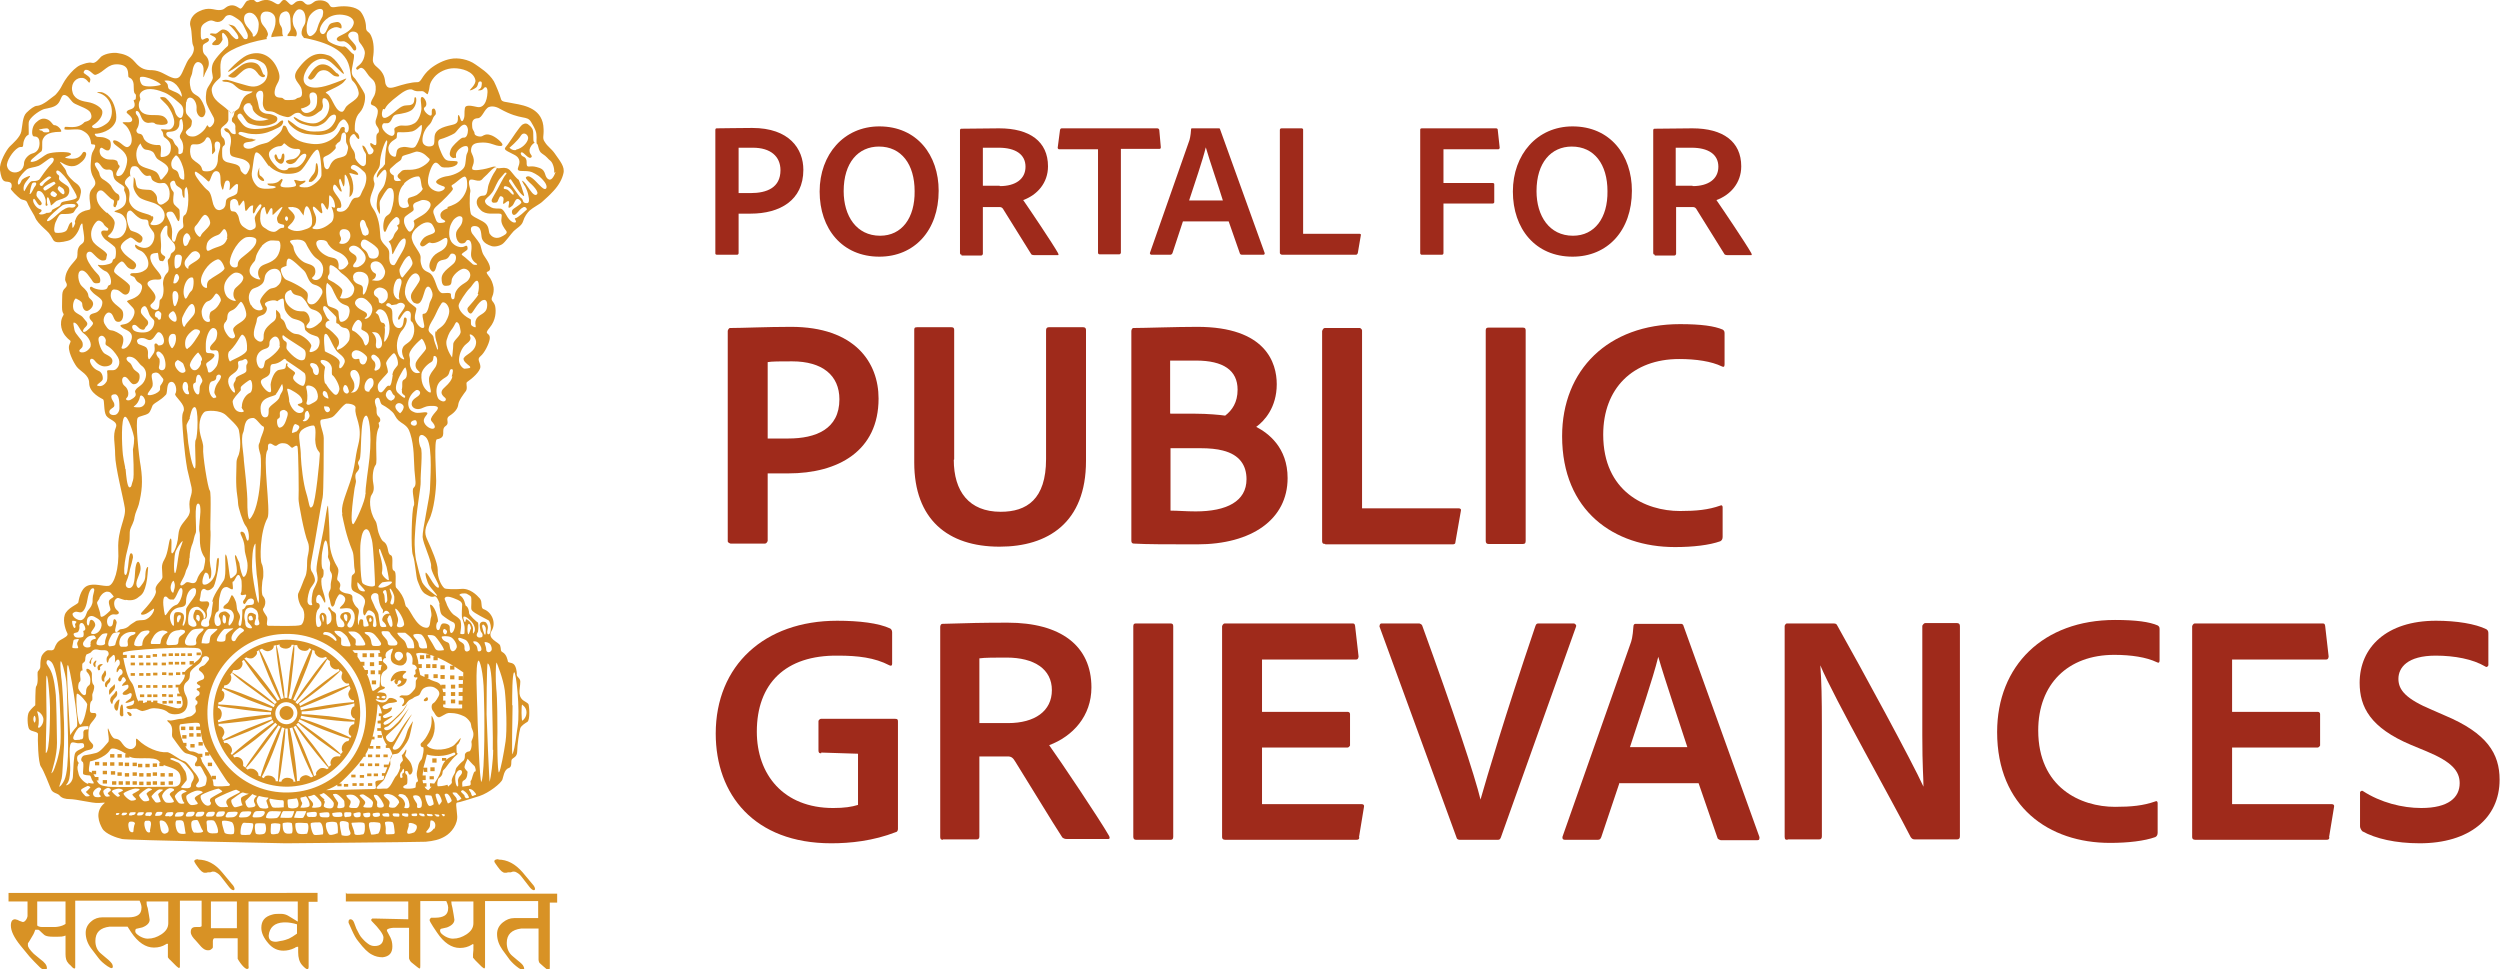 <?xml version="1.0" encoding="UTF-8"?>
<svg id="Layer_2" data-name="Layer 2" xmlns="http://www.w3.org/2000/svg" viewBox="0 0 64.48 25">
  <defs>
    <style>
      .cls-1 {
        fill: #9f2a1b;
      }

      .cls-2 {
        fill: #d89225;
      }
    </style>
  </defs>
  <g id="Layer_1-2" data-name="Layer 1">
    <g>
      <g>
        <circle id="circle9" class="cls-2" cx="7.39" cy="18.39" r=".18"/>
        <path id="path11" class="cls-2" d="M7.37,16.5c-1.05.02-1.88.87-1.87,1.92.02,1.05.87,1.88,1.92,1.87,1.05-.02,1.88-.87,1.87-1.92s-.87-1.88-1.92-1.87h0ZM9.04,17.77s-.08.1-.05.17c.02.08.08.13.14.12,0,.02,0,.04,0,.05-.09,0-.37.03-.7.08-.3.05-.55.09-.67.13,0-.02-.01-.05-.02-.07.11-.03.35-.13.63-.25.31-.13.56-.26.64-.31.02.03.02.05.03.07h0ZM8.83,17.36s-.05.11,0,.18.11.11.16.08c0,.02.02.03.02.05-.09.02-.36.12-.66.25-.28.12-.51.23-.61.29-.01-.02-.02-.04-.03-.06.1-.06.31-.21.55-.4.26-.2.47-.39.53-.46.01.02.03.04.04.06ZM8.51,17.03s-.02.12.04.18c.06.06.14.07.18.04.01.02.02.03.03.05-.08.05-.31.21-.57.42-.24.19-.44.36-.52.44-.02-.02-.03-.03-.05-.05.08-.08.24-.28.42-.53.2-.27.36-.5.4-.58.02.02.04.03.06.05h0ZM7.67,18.39c0,.16-.13.29-.28.29-.16,0-.29-.13-.29-.28,0-.16.13-.29.28-.29.16,0,.29.13.29.28ZM8.12,16.78c-.02.05.02.12.09.16.07.04.15.03.18,0,.02.01.03.02.05.03-.07.06-.25.28-.44.55-.18.24-.33.46-.38.56-.02-.01-.04-.02-.06-.03.05-.1.16-.34.27-.62.13-.31.22-.58.23-.67.02.01.04.02.06.03ZM7.67,16.65c0,.05.05.11.13.13s.16,0,.17-.06c.02,0,.04.02.06.02-.05.08-.16.34-.29.65-.11.28-.2.53-.23.64-.02,0-.05-.01-.07-.02.03-.11.07-.37.1-.67.04-.33.06-.61.05-.7.03,0,.05,0,.07,0h0ZM7.21,16.64c0,.05.08.09.16.09s.15-.05.15-.1c.02,0,.04,0,.06,0-.03.09-.07.37-.11.7-.03.3-.06.56-.06.67h-.03s-.02,0-.04,0c0-.11-.03-.37-.08-.67-.05-.33-.1-.61-.13-.69.03,0,.05-.01.08-.02h0ZM6.77,16.74s.1.08.17.05c.08-.02.13-.08.12-.14.02,0,.04,0,.06-.01,0,.09.03.37.08.7.05.3.09.56.12.67-.02,0-.05.01-.07.02-.03-.11-.13-.35-.25-.63-.13-.31-.25-.56-.31-.64.03-.02.05-.02.07-.03h0ZM6.36,16.96s.11.05.18,0,.11-.11.08-.16c.02,0,.04-.02.06-.03.02.09.12.35.25.66.12.28.23.51.29.61-.02.01-.04.02-.06.03-.06-.1-.21-.31-.4-.55-.2-.26-.39-.47-.46-.54.02,0,.04-.02.06-.03h0ZM6.02,17.28s.12.02.18-.04.07-.14.04-.18c.02-.02.03-.03.05-.04.05.08.21.31.41.57.19.24.36.44.44.52-.02.02-.03.03-.05.05-.08-.08-.28-.24-.53-.42-.27-.2-.5-.36-.58-.4.02-.02.03-.04.04-.06h0ZM5.78,17.67c.05.02.12-.02.16-.09s.03-.15,0-.18c.01-.02.03-.03.04-.05.06.07.28.25.55.44.24.18.45.33.56.39-.01.02-.02.04-.03.06-.1-.06-.34-.16-.62-.27-.31-.13-.58-.22-.67-.23,0-.02.01-.04.02-.06ZM5.65,18.11c.05,0,.11-.05.13-.13.02-.08,0-.15-.06-.17,0-.02.02-.04.02-.06.08.05.34.16.64.29.28.11.53.2.64.23,0,.02-.02.05-.02.07-.11-.03-.37-.07-.67-.11-.33-.04-.61-.06-.7-.06,0-.02,0-.04.01-.06h0ZM5.63,18.57c.05,0,.09-.08.09-.16s-.05-.15-.1-.15c0-.02,0-.04,0-.06.09.03.37.07.7.11.3.04.56.06.67.06v.03s0,.02,0,.03c-.11,0-.37.03-.67.07-.33.05-.61.1-.69.13,0-.02-.01-.04-.01-.06h0ZM5.73,19.02s.08-.1.05-.17c-.02-.08-.08-.13-.14-.12,0-.02,0-.04-.01-.06.09,0,.37-.03.7-.07.3-.04.56-.09.67-.12,0,.02.01.05.02.07-.11.03-.35.13-.63.24-.31.13-.56.25-.64.3,0-.03-.02-.05-.02-.06h0ZM5.99,19.48s-.03-.03-.04-.05c.04-.03.05-.11,0-.18s-.11-.11-.16-.08c-.01-.02-.02-.04-.03-.06.09-.02.35-.12.66-.25.28-.12.52-.23.61-.29.01.02.02.04.03.06-.1.06-.31.21-.55.4-.26.2-.47.38-.54.45ZM6.27,19.76s.02-.12-.04-.18c-.06-.06-.14-.07-.18-.04-.02-.02-.03-.03-.04-.05.08-.05.31-.21.57-.41.24-.19.44-.36.52-.44.02.02.03.03.05.05-.08.08-.24.28-.42.53-.2.27-.36.5-.4.58-.02-.02-.04-.03-.05-.04h0ZM6.66,20.01c.02-.05-.02-.12-.09-.16-.07-.04-.15-.03-.18,0-.02-.01-.04-.03-.05-.04.07-.06.25-.28.45-.55.18-.24.33-.45.39-.55.02.01.04.02.06.03-.06.1-.16.34-.28.62-.13.31-.22.58-.24.67-.02-.01-.04-.02-.06-.03h0ZM7.11,20.14c0-.05-.05-.11-.13-.13s-.16,0-.17.06c-.02,0-.05-.02-.06-.03.05-.08.17-.33.29-.64.11-.28.2-.53.23-.64.02,0,.05.02.07.02-.03.11-.07.37-.11.67-.04.33-.06.61-.06.7-.03,0-.05,0-.06,0h0ZM7.57,20.15c0-.05-.08-.09-.16-.09s-.15.05-.15.1c-.02,0-.05,0-.07,0,.03-.09.07-.37.11-.7.04-.3.06-.56.06-.67h.03s.02,0,.03,0c0,.11.03.37.07.67.05.33.1.61.13.7-.02,0-.04,0-.06,0h0ZM8.02,20.05s-.1-.08-.17-.05c-.08.02-.13.08-.12.14-.02,0-.05,0-.07.01,0-.09-.02-.37-.07-.7-.04-.3-.09-.56-.12-.67.02,0,.05-.01.07-.02.03.11.13.35.24.63.13.31.25.56.3.64-.02,0-.04.02-.06.02h0ZM8.42,19.83s-.11-.05-.18,0-.11.11-.08.16c-.02.01-.05.02-.06.03-.02-.09-.12-.35-.25-.66-.12-.28-.23-.52-.28-.61.02-.01.04-.02.06-.03.06.1.21.31.4.55.2.26.39.48.45.54-.02.01-.03.02-.05.03ZM8.76,19.51s-.12-.02-.18.04-.07.14-.04.18c-.02.02-.04.03-.06.05-.05-.08-.21-.31-.41-.57-.19-.24-.35-.44-.43-.52.02-.02.03-.03.05-.05.08.08.28.24.52.43.27.2.5.36.58.4-.01.02-.02.03-.03.05h0ZM9,19.12c-.05-.02-.12.02-.16.09s-.03.15,0,.18c-.02.02-.03.04-.05.06-.06-.07-.28-.25-.55-.45-.24-.18-.45-.33-.55-.39.02-.02.03-.04.03-.06.1.05.34.16.62.27.31.12.58.22.67.23,0,.03-.02.05-.03.07h0ZM9.13,18.68c-.05,0-.11.05-.13.13-.02.08,0,.16.06.17,0,.02-.01.03-.02.05-.08-.05-.34-.16-.65-.28-.28-.11-.53-.2-.64-.22,0-.02.01-.05.02-.07.11.03.37.06.67.1.33.04.61.06.7.05,0,.03,0,.05-.01.08h0ZM8.45,18.47c-.3-.03-.56-.05-.67-.05v-.03s0-.03,0-.04c.11,0,.37-.03.67-.08.33-.05.61-.1.69-.13,0,.03,0,.05,0,.08-.05,0-.09.08-.09.16s.05.15.1.15c0,.02,0,.04,0,.05-.08-.02-.36-.07-.69-.11h0Z"/>
        <path id="path13" class="cls-2" d="M8.69,1.89c-.07-.04-.16-.23-.37-.23-.2,0-.32.26-.36.31-.04.05.03.1.08.08.13-.06.11-.23.31-.24.16,0,.2.15.32.16.11.02.09-.03.03-.08h0Z"/>
        <path id="path15" class="cls-2" d="M6.05,2c.07-.02.19-.19.31-.23.13-.05.23.04.28.11.03.05.08.1.13.11.08.01.07-.06.05-.06-.06,0-.06-.18-.17-.27-.07-.05-.18-.07-.31-.03-.13.04-.23.15-.32.22-.09.07-.14.11-.14.11,0,0,.09.06.16.04h0Z"/>
        <path id="path17" class="cls-2" d="M7.31,3.96c-.07,0-.02.14-.1.15-.06.01-.06-.14-.1-.13-.07.03,0,.16.03.18.04.04.12.11.17.02.03-.06.04-.22,0-.22Z"/>
        <path id="path19" class="cls-2" d="M6.69,4.32s-.09.18-.02.27c.06.08.13.09.14.07.02-.03-.06-.11-.1-.13-.04-.03-.02-.21-.02-.21h0Z"/>
        <path id="path21" class="cls-2" d="M8.03,4.69c.06-.02.16-.13.17-.23.02-.11-.01-.25-.03-.25-.05-.01,0,.17-.08.27-.07.09-.2.24-.07.21Z"/>
        <rect id="rect23" class="cls-2" x="11.15" y="19.56" width=".11" height=".11"/>
        <rect id="rect25" class="cls-2" x="11.1" y="19.79" width=".11" height=".1"/>
        <rect id="rect27" class="cls-2" x="11.08" y="20.02" width=".11" height=".08"/>
        <rect id="rect29" class="cls-2" x="10.99" y="17.13" width=".11" height=".1"/>
        <rect id="rect31" class="cls-2" x="11.15" y="17.13" width=".11" height=".1"/>
        <rect id="rect33" class="cls-2" x="11.18" y="17.39" width=".11" height=".1"/>
        <rect id="rect35" class="cls-2" x="10.83" y="16.9" width=".11" height=".1"/>
        <rect id="rect37" class="cls-2" x="11.36" y="17.41" width=".11" height=".1"/>
        <rect id="rect39" class="cls-2" x="11.63" y="18.04" width=".11" height=".1"/>
        <rect id="rect41" class="cls-2" x="11.83" y="17.64" width=".11" height=".1"/>
        <rect id="rect43" class="cls-2" x="11.63" y="17.85" width=".11" height=".1"/>
        <rect id="rect45" class="cls-2" x="11.83" y="17.44" width=".11" height=".1"/>
        <rect id="rect47" class="cls-2" x="11.61" y="17.42" width=".11" height=".1"/>
        <rect id="rect49" class="cls-2" x="11.36" y="17.16" width=".11" height=".1"/>
        <rect id="rect51" class="cls-2" x="11.63" y="17.66" width=".11" height=".1"/>
        <rect id="rect53" class="cls-2" x="9.06" y="19.98" width=".11" height=".07"/>
        <rect id="rect55" class="cls-2" x="9.09" y="20.2" width=".11" height=".07"/>
        <rect id="rect57" class="cls-2" x="9.28" y="19.99" width=".11" height=".07"/>
        <rect id="rect59" class="cls-2" x="8.87" y="20.22" width=".11" height=".07"/>
        <rect id="rect61" class="cls-2" x="9.27" y="20.2" width=".11" height=".07"/>
        <rect id="rect63" class="cls-2" x="9.49" y="20.2" width=".11" height=".07"/>
        <rect id="rect65" class="cls-2" x="9.64" y="19.95" width=".11" height=".07"/>
        <rect id="rect67" class="cls-2" x="9.49" y="19.46" width=".11" height=".07"/>
        <rect id="rect69" class="cls-2" x="9.28" y="19.69" width=".11" height=".07"/>
        <rect id="rect71" class="cls-2" x="9.49" y="19.69" width=".11" height=".07"/>
        <rect id="rect73" class="cls-2" x="9.47" y="19.95" width=".11" height=".07"/>
        <rect id="rect75" class="cls-2" x="9.74" y="18.96" width=".11" height=".07"/>
        <rect id="rect77" class="cls-2" x="9.89" y="19.46" width=".11" height=".07"/>
        <rect id="rect79" class="cls-2" x="9.67" y="19.69" width=".11" height=".07"/>
        <rect id="rect81" class="cls-2" x="9.69" y="19.46" width=".11" height=".07"/>
        <rect id="rect83" class="cls-2" x="9.7" y="19.24" width=".11" height=".07"/>
        <rect id="rect85" class="cls-2" x="9.54" y="17.08" width=".11" height=".1"/>
        <rect id="rect87" class="cls-2" x="9.59" y="17.55" width=".11" height=".1"/>
        <rect id="rect89" class="cls-2" x="9.54" y="16.85" width=".11" height=".1"/>
        <rect id="rect91" class="cls-2" x="9.35" y="16.85" width=".11" height=".1"/>
        <rect id="rect93" class="cls-2" x="9.56" y="17.29" width=".11" height=".1"/>
        <rect id="rect95" class="cls-2" x="4.35" y="18.07" width=".11" height=".07"/>
        <rect id="rect97" class="cls-2" x="4.35" y="17.91" width=".11" height=".07"/>
        <rect id="rect99" class="cls-2" x="4.54" y="17.34" width=".11" height=".07"/>
        <rect id="rect101" class="cls-2" x="4.51" y="17.07" width=".11" height=".07"/>
        <rect id="rect103" class="cls-2" x="4.18" y="17.34" width=".11" height=".07"/>
        <rect id="rect105" class="cls-2" x="4.51" y="16.85" width=".11" height=".07"/>
        <rect id="rect107" class="cls-2" x="4.84" y="16.85" width=".11" height=".07"/>
        <rect id="rect109" class="cls-2" x="4.18" y="17.67" width=".11" height=".07"/>
        <rect id="rect111" class="cls-2" x="4.56" y="18.08" width=".11" height=".07"/>
        <rect id="rect113" class="cls-2" x="4.35" y="16.85" width=".11" height=".07"/>
        <rect id="rect115" class="cls-2" x="5.07" y="16.83" width=".11" height=".07"/>
        <rect id="rect117" class="cls-2" x="4.67" y="16.85" width=".11" height=".07"/>
        <rect id="rect119" class="cls-2" x="4.67" y="17.07" width=".11" height=".07"/>
        <rect id="rect121" class="cls-2" x="4.18" y="17.9" width=".11" height=".07"/>
        <rect id="rect123" class="cls-2" x="3.59" y="17.36" width=".11" height=".07"/>
        <rect id="rect125" class="cls-2" x="3.61" y="17.91" width=".11" height=".07"/>
        <rect id="rect127" class="cls-2" x="4.35" y="17.07" width=".11" height=".07"/>
        <rect id="rect129" class="cls-2" x="3.77" y="17.09" width=".11" height=".07"/>
        <rect id="rect131" class="cls-2" x="3.77" y="17.67" width=".11" height=".07"/>
        <rect id="rect133" class="cls-2" x="3.77" y="17.36" width=".11" height=".07"/>
        <rect id="rect135" class="cls-2" x="3.57" y="16.9" width=".11" height=".07"/>
        <rect id="rect137" class="cls-2" x="3.37" y="17.36" width=".11" height=".07"/>
        <rect id="rect139" class="cls-2" x="3.37" y="17.09" width=".11" height=".07"/>
        <rect id="rect141" class="cls-2" x="3.37" y="16.9" width=".11" height=".07"/>
        <rect id="rect143" class="cls-2" x="3.56" y="17.67" width=".11" height=".07"/>
        <rect id="rect145" class="cls-2" x="3.59" y="17.09" width=".11" height=".07"/>
        <rect id="rect147" class="cls-2" x="4.18" y="16.86" width=".11" height=".07"/>
        <rect id="rect149" class="cls-2" x="4.17" y="17.09" width=".11" height=".07"/>
        <rect id="rect151" class="cls-2" x="4.19" y="18.08" width=".11" height=".07"/>
        <rect id="rect153" class="cls-2" x="4.35" y="17.35" width=".11" height=".07"/>
        <rect id="rect155" class="cls-2" x="4.34" y="17.67" width=".11" height=".07"/>
        <rect id="rect157" class="cls-2" x="3.95" y="17.91" width=".11" height=".07"/>
        <rect id="rect159" class="cls-2" x="3.8" y="17.91" width=".11" height=".07"/>
        <rect id="rect161" class="cls-2" x="3.94" y="16.87" width=".11" height=".07"/>
        <rect id="rect163" class="cls-2" x="3.95" y="17.67" width=".11" height=".07"/>
        <rect id="rect165" class="cls-2" x="3.77" y="16.9" width=".11" height=".07"/>
        <rect id="rect167" class="cls-2" x="3.95" y="17.35" width=".11" height=".07"/>
        <rect id="rect169" class="cls-2" x="3.95" y="17.09" width=".11" height=".07"/>
        <rect id="rect171" class="cls-2" x="3.03" y="19.45" width=".11" height=".09"/>
        <rect id="rect173" class="cls-2" x="3.22" y="19.67" width=".11" height=".09"/>
        <rect id="rect175" class="cls-2" x="2.65" y="19.88" width=".11" height=".09"/>
        <rect id="rect177" class="cls-2" x="2.65" y="19.66" width=".11" height=".09"/>
        <rect id="rect179" class="cls-2" x="2.45" y="19.65" width=".11" height=".09"/>
        <rect id="rect181" class="cls-2" x="2.65" y="20.12" width=".11" height=".09"/>
        <rect id="rect183" class="cls-2" x="4.14" y="20.16" width=".11" height=".09"/>
        <rect id="rect185" class="cls-2" x="3.78" y="20.16" width=".11" height=".09"/>
        <rect id="rect187" class="cls-2" x="3.94" y="20.15" width=".11" height=".09"/>
        <rect id="rect189" class="cls-2" x="3.94" y="19.69" width=".11" height=".09"/>
        <rect id="rect191" class="cls-2" x="3.78" y="19.94" width=".11" height=".09"/>
        <rect id="rect193" class="cls-2" x="3.75" y="19.7" width=".11" height=".09"/>
        <rect id="rect195" class="cls-2" x="3.59" y="19.94" width=".11" height=".09"/>
        <rect id="rect197" class="cls-2" x="3.94" y="19.92" width=".11" height=".09"/>
        <rect id="rect199" class="cls-2" x="2.84" y="19.45" width=".11" height=".09"/>
        <rect id="rect201" class="cls-2" x="4.35" y="20.15" width=".11" height=".09"/>
        <rect id="rect203" class="cls-2" x="3.59" y="20.16" width=".11" height=".09"/>
        <rect id="rect205" class="cls-2" x="4.14" y="19.94" width=".11" height=".09"/>
        <rect id="rect207" class="cls-2" x="4.35" y="19.94" width=".11" height=".09"/>
        <rect id="rect209" class="cls-2" x="3.06" y="19.66" width=".11" height=".09"/>
        <rect id="rect211" class="cls-2" x="3.06" y="20.15" width=".11" height=".09"/>
        <rect id="rect213" class="cls-2" x="2.89" y="20.15" width=".11" height=".09"/>
        <rect id="rect215" class="cls-2" x="3.03" y="19.92" width=".11" height=".09"/>
        <rect id="rect217" class="cls-2" x="2.84" y="19.66" width=".11" height=".09"/>
        <rect id="rect219" class="cls-2" x="2.86" y="19.89" width=".11" height=".09"/>
        <rect id="rect221" class="cls-2" x="3.24" y="20.15" width=".11" height=".09"/>
        <rect id="rect223" class="cls-2" x="3.42" y="19.92" width=".11" height=".09"/>
        <rect id="rect225" class="cls-2" x="3.22" y="19.94" width=".11" height=".09"/>
        <rect id="rect227" class="cls-2" x="3.42" y="19.67" width=".11" height=".09"/>
        <rect id="rect229" class="cls-2" x="3.56" y="19.7" width=".11" height=".09"/>
        <rect id="rect231" class="cls-2" x="3.42" y="20.15" width=".11" height=".09"/>
        <rect id="rect233" class="cls-2" x="5.36" y="19.67" width=".11" height=".09"/>
        <rect id="rect235" class="cls-2" x="4.88" y="18.91" width=".11" height=".09"/>
        <rect id="rect237" class="cls-2" x="4.67" y="18.74" width=".11" height=".09"/>
        <rect id="rect239" class="cls-2" x="4.7" y="18.96" width=".11" height=".09"/>
        <rect id="rect241" class="cls-2" x="4.91" y="19.19" width=".11" height=".09"/>
        <rect id="rect243" class="cls-2" x="5.07" y="18.91" width=".11" height=".09"/>
        <rect id="rect245" class="cls-2" x="4.88" y="18.74" width=".11" height=".09"/>
        <rect id="rect247" class="cls-2" x="5.12" y="19.14" width=".11" height=".09"/>
        <path id="path249" class="cls-2" d="M2.83,17.91s.05-.05.1-.11c.06-.06.03-.16.02-.15-.05.07-.09.07-.13.14-.02.05,0,.17.01.12Z"/>
        <path id="path251" class="cls-2" d="M3.18,18.43s0-.26-.03-.26c-.06,0-.06.2-.06.25.02.09.11.06.09,0Z"/>
        <path id="path257" class="cls-2" d="M2.62,17.5c0,.06.04.09.07.08.02-.01-.03-.06.03-.14.04-.06,0-.18-.02-.14-.03.08-.09.1-.08.2h0Z"/>
        <path id="path259" class="cls-2" d="M2.54,17.29s.06,0,.04-.06c-.01-.03.03-.06.06-.08.03-.02-.03-.04-.09,0-.06.05-.03.12-.01.14Z"/>
        <path id="path263" class="cls-2" d="M2.76,17.71c0-.08.07-.09.08-.14.02-.05,0-.13-.02-.08-.02.05-.1.08-.11.14-.02.08.04.12.05.08Z"/>
        <path id="path265" class="cls-2" d="M2.48,17.03s-.1.06-.07.13c.03.06.07.08.05-.03,0-.04.04-.07.02-.09Z"/>
        <path id="path267" class="cls-2" d="M2.91,17.93c-.07.06-.08.13-.06.17.03.07.05.08.06,0,0-.03.03-.07.07-.11.07-.06.04-.17.02-.17s-.03.06-.09.11Z"/>
        <path id="path269" class="cls-2" d="M2.96,18.16c-.04.09.02.17.05.17.04,0,.04-.1.05-.14,0-.03.03-.15.02-.15-.03,0-.09.06-.11.11Z"/>
        <path id="path271" class="cls-2" d="M2.37,16.96s-.08.11-.06.14c.05.06.04-.01.04-.05,0-.05.07-.09.02-.09h0Z"/>
        <path id="path273" class="cls-2" d="M3.36,18.47s.05,0,.03-.05c-.02-.05-.1-.07-.11-.05,0,.03.04.08.07.1h0Z"/>
        <path id="path275" class="cls-2" d="M6.03,2.87s-.03.03-.04.05c0,0,0,0,0,.01.02-.02.05-.06.05-.06Z"/>
        <path id="path277" class="cls-2" d="M11.01,17.98s-.08.05-.08.08c0,.04.08.03.1,0,.02-.03,0-.08-.02-.08Z"/>
        <path id="path279" class="cls-2" d="M10.36,17.69c.09-.04.13-.12.13-.16,0-.06-.07.01-.1-.06-.02-.05.03-.09.08-.13.05-.04-.11-.06-.24,0-.13.06-.19.26-.13.23.02,0,.08-.06.1-.05,0,0-.02.03-.03.05,0,.03.03.08.06.08.03,0,.02-.03.03-.06s.03-.06.06-.04c.06.02.02.08-.05.11-.05.02-.02.08.09.03h0Z"/>
        <path id="path283" class="cls-2" d="M14.31,3.96c-.1-.14-.18-.17-.26-.3-.07-.1-.02-.15-.03-.33-.01-.52-.47-.61-.76-.66-.22-.05-.32-.03-.34-.12-.03-.11-.12-.33-.18-.45-.13-.22-.37-.36-.48-.44-.18-.13-.45-.18-.64-.14-.17.03-.37.13-.52.25-.24.2-.22.35-.34.35-.16,0-.37.06-.56.12s-.22,0-.25-.06,0-.18-.11-.33c-.1-.14-.25-.16-.22-.36.03-.18.03-.4-.05-.57-.06-.13-.13-.08-.13-.22s-.06-.3-.14-.4c-.13-.14-.4-.15-.57-.13-.17.03-.2.02-.23-.04-.06-.11-.21-.14-.34-.11-.08.02-.12.11-.23.1-.1-.02-.08-.13-.25-.09-.09.02-.13.14-.2.08s-.11-.13-.17-.11c-.06.02-.08.11-.14.11s-.17-.13-.34-.11c-.09.01-.13.04-.16.05-.12.04-.05-.12-.29-.03-.06.02-.13.23-.19.2-.05-.02-.15-.13-.31-.06-.1.05-.09.1-.24.1-.12,0-.26-.09-.5.03-.25.12-.25.32-.23.38.05.16.03.42.07.5.04.07.03.2-.09.33-.1.11-.17.38-.25.47s-.19.04-.28,0-.24-.15-.43-.16c-.18,0-.3-.03-.45-.21-.15-.18-.32-.21-.44-.23-.09-.02-.31,0-.43.09-.05.05-.15.19-.24.16-.09-.02-.19.02-.3.06-.11.05-.22.16-.33.3-.1.13-.15.25-.17.28-.02.04-.12.18-.17.21-.08.05-.28.25-.45.26-.06,0-.17.08-.27.18-.1.1-.1.33-.13.48-.03.15-.22.31-.3.39S-.03,4.2,0,4.39c.02.14.05.25.11.28s.11,0,.17.05c.03.03.03.12,0,.14s.18.22.25.27c.07.04.14.02.17.09.03.08.13.25.16.3.06.09.03.1.13.22.1.12.2.19.27.27.08.1.11.19.13.2.05.06.21.04.36,0,.15-.03.27-.23.3-.33.02-.09.08-.16.08-.08s.05.27.04.38c0,.11-.09.1-.14.2-.05.1-.02.16-.04.25-.02.1-.3.27-.31.58,0,.07.1.13,0,.22s-.07.19-.08.49c0,.2.07.15.03.22-.12.2-.03.44.08.55.11.13.14.06.08.2-.06.13.1.45.19.57.09.12.32.2.32.42,0,.26.33.4.36.42.04.03.01.31.08.42.07.11.31.14.25.3-.09.22-.02.41-.02.71,0,.31.21,1.11.25,1.37.04.26-.19.55-.17,1.06.03.51-.11.93-.25.95s-.37-.08-.55,0c-.18.08-.22.38-.23.43-.02.05-.29.14-.35.32-.06.18.04.43.07.48.03.06-.1.12-.17.16-.09.05-.13.12-.17.23-.03.06-.1.04-.16.04-.05,0-.17.11-.18.2-.02.08-.02.17-.02.22,0,.08-.06.1-.07.15s.03.28-.04.37c-.02.03-.02.48-.02.48,0,0-.1.08-.16.17s-.04.37,0,.44c.05.08.24.06.23.14-.01.08,0,.75.08.84.07.1.2.44.25.56.04.12.16.11.22.17.06.08.17.1.26.1.19,0,.59.11.75.1.09,0,.18-.02.16,0-.27.22-.14.52-.06.66.08.14.37.24.51.27.11.03,4.22.11,4.22.11,0,0,3.41-.03,3.61-.04.2-.02.35-.05.5-.14.16-.09.34-.32.31-.55-.02-.22-.04-.31,0-.32.04,0,.33-.09.58-.17.24-.08.56-.33.59-.43.02-.05.04-.25.16-.29.1-.03.05-.17.08-.22.03-.05.14-.06.14-.21s.05-.51.08-.6c.03-.07.13-.13.18-.16.08-.05.05-.42.03-.46-.05-.07-.21-.08-.23-.27-.01-.09.02-.21.02-.31,0-.1-.11-.12-.09-.2,0-.06-.02-.2-.08-.25-.06-.05-.14-.03-.15-.07s-.03-.18-.14-.24c-.06-.03-.03-.08-.06-.17s-.35-.17-.22-.38c.13-.21,0-.49-.21-.56-.08-.03-.02-.18-.09-.27-.08-.09-.26-.28-.5-.25-.12.01-.39.01-.42-.02-.08-.07-.18-.27-.17-.47,0-.18-.16-.54-.26-.76-.06-.13-.11-.25.03-.52.14-.26.19-.82.19-1.02,0-.18-.06-1.06.02-1.07.28-.05.08-.24.22-.34.13-.09-.03-.18.11-.27.14-.09.21-.19.22-.29s.14-.27.2-.35c.05-.09-.02-.2.03-.23.12-.08.34-.27.34-.39s-.1-.19,0-.27c.11-.09.22-.32.24-.44.03-.2-.18-.09,0-.3.16-.19.17-.42.14-.56-.04-.14-.13-.12-.07-.25.03-.06.04-.17.03-.23-.02-.1-.05-.2-.14-.31-.11-.14.06-.05.05-.19s-.16-.3-.19-.38c-.02-.04-.04-.15-.06-.21-.01-.04-.11-.17-.19-.27-.05-.05-.11-.22.04-.22.2,0,.16.23.19.32.04.12.17.17.23.19.06.03.19.02.29-.04.08-.05.23-.27.3-.34s.21-.14.24-.25c.04-.13.11-.22.17-.28.09-.08.27-.17.33-.23.12-.11.16-.14.29-.28.14-.15.22-.31.25-.44.05-.18-.09-.33-.22-.52h0ZM.89,18.64s-.03-.04-.03-.09.02-.09.03-.09.03.04.03.09-.02.09-.03.09ZM13.46,18.17s.12.07.12.2-.08.2-.11.22c-.02,0-.03-.4,0-.43ZM13.21,18.19c0-.28,0-.8.05-.85.05-.04.16.98.09,1.41-.03.16-.06.53-.13.7-.03.08,0-.98,0-1.26ZM12.81,17.09s.17.41.21.72c.04.36.06,1.04.02,1.31-.04.28-.13.76-.17.8-.04.04-.05-.88-.04-1.04,0-.16,0-.88-.03-1.12-.02-.2-.02-.67.01-.67ZM9.92,2.82c.05-.1.12-.18.37-.37.09-.07.26-.19.36-.13.12.07.23,0,.29.05.11.08.08.09.12-.03.03-.09-.01-.17.14-.35.11-.13.31-.23.51-.23.2,0,.5.08.55.3.03.12-.17.27-.14.27s.08-.02.11-.04c.02-.01.07-.04.08-.07.03-.05.01-.12.08-.12.06,0,.03.1.03.12,0,.02-.02.06-.05.08-.05.02-.06.04.02.03.1-.02.08-.09.14-.08.07.02.04.22.02.3s-.08.24-.24.21c-.11-.02-.3-.08-.32.03-.02.11,0,.19-.02.25-.04.13-.08.1-.11-.02-.02-.06-.05-.08-.05,0,0,.07.01.14-.08.18-.09.04-.41.06-.5.24-.05.1,0,.26-.06.31-.09.06-.25.02-.27-.09-.02-.11.03-.3.15-.42.12-.11.08-.18.18-.28.03-.03,0-.16-.04-.16-.11,0,0,.2-.1.18-.09-.03-.2-.17-.14-.21.11-.07,0-.26-.06-.27-.07,0-.02.17-.02.29,0,.11-.07.33-.18.39-.19.11-.31.03-.41.07-.07.03-.11.04-.11.09.01.06.02.13-.04.16-.08.04-.36-.18-.25-.31.03-.03.11.01.16-.03.09-.07.06-.19.2-.21.13-.02.33-.05.41-.14.1-.11.1-.28.07-.3-.06-.03,0,.13-.09.18s-.15,0-.27.06-.35.31-.45.29c-.05,0-.09-.09-.03-.23h0ZM11.72,4.07c.1.02-.02-.06.09-.19.03-.04.14-.13.23-.11.02,0,.07.07,0,.2-.03.07-.02.24-.06.33-.05.11-.25.21-.42.24-.17.02-.29.09-.31.14-.02.06.14.11.2.13.06.03,0,.11-.12.13-.09.01-.27-.07-.29-.22-.02-.15.08-.45.16-.51.08-.06.14.08.2.1.06.02.27.02.36-.05.05-.03.06-.09.02-.1-.1-.02-.2.01-.28-.04-.08-.05-.16-.28-.18-.34-.02-.06-.04-.17.04-.19.09-.02.3-.11.36-.15.06-.04.14-.19.23-.22.06-.02.11.03.12.13,0,.09-.03.21-.11.2-.03,0-.05,0-.13.07-.13.12-.2.19-.22.29-.03.09.01.15.09.17h0ZM11.52,7.37c.13,0,.12-.07.13-.14.01-.13.22-.3.31-.3.11,0,.2.11.16.22-.06.15-.16.13-.3.28-.11.13-.08.19-.1.26-.01.03-.09.08-.09-.1,0-.06-.19-.02-.23-.03-.13-.04-.14-.28-.25-.45-.09-.14-.23-.06-.29-.3-.04-.16.03-.16-.06-.31s-.13-.19-.16-.28c-.02-.06-.08-.2.15-.38.2-.16.31-.1.35-.06.03.04.07.11.08.17,0,.11-.2.08-.31.21-.06.08-.11.15-.04.19.08.04.17-.12.23-.09s.19,0,.32-.09c.09-.06.13-.04.12.06-.01.15-.11.22-.25.29-.18.1-.25.32-.2.41.05.09.1.11.14.02.05-.12.02-.22.21-.25.17-.02.14-.16.22-.16.12,0,.12.13.07.22-.05.09-.34.23-.34.42,0,.2.07.2.15.19h0ZM11.24,8.54s-.05.07.03.31c.04.12.03.22,0,.14-.03-.1-.07-.16-.09-.3-.02-.08-.16-.11-.12-.23.03-.12.11-.21.16-.32s.09-.2.17-.32c.03-.05.13-.02.18.11.05.13-.02.27-.08.38-.09.15-.24.18-.23.25h0ZM11.07,10.12c-.1-.06-.22-.2-.2-.47.01-.11.14-.25.25-.31.08-.04.04-.16.08-.16.08,0,.09.12.06.22-.03.11-.11.14-.18.3-.07.16.12.5-.02.41ZM10.83,9.61s-.15.07-.23-.11c-.06-.13,0-.16-.04-.31-.05-.14.26-.41.31-.45.03-.02.12.17.12.24,0,.07-.25.28-.27.4-.02.13.07.18.11.22ZM10.37,10.07c-.03.1.08.12.08.15,0,.04,0,.09-.18-.08-.06-.05-.08-.14-.03-.28.05-.14.09-.2.14-.29.06-.11.08-.09.08-.09,0,0,.1.24-.04.31-.08.04-.02.14-.06.27h0ZM10.13,9.67c-.02.13-.04.31-.1.28-.06-.03-.14.18-.21.17-.07,0-.09-.13-.07-.2.02-.08.23-.27.25-.31.02-.04-.03-.17-.04-.23-.02-.06.17-.27.2-.27.05,0,.14.25.09.32-.05.07-.11.11-.13.24h0ZM10.11,10.33c-.07.02-.15-.07-.16-.14,0-.05.03-.11.08-.13.07-.03.08.11.13.13.06.03,0,.13-.05.13ZM9.66,9.33s-.11-.09-.08-.15c.05-.08.13,0,.18.05.06.07.09.24,0,.3-.06.04-.13.05-.09-.04.03-.09,0-.13-.01-.16ZM9.8,14.16s.14.36.17.46c.01.03.06.29.06.33,0,.06-.19-.1-.18-.18.06-.28-.13-.58-.06-.61h0ZM9.86,15.02s.27-.05.25,0c-.02.06-.24.17-.34.13-.04-.01.04-.09.09-.13ZM11.62,16.43c.08.03.18.19.16.27-.02.06-.09.13-.14.08-.06-.06-.02-.18-.09-.21-.05-.02-.14-.05-.16-.14,0-.03.16-.03.23,0h0ZM11.46,16.22s.08.03.07.08c-.01.04-.03.08-.07.05-.04-.03-.05-.11,0-.13ZM12.12,20.26s-.18.03-.2.03h0s0,0,0,0c.02,0-.03-.13.04-.16.11-.05.09-.2.1-.22,0-.02-.08-.07-.08-.13,0-.04.08-.21.08-.21,0,0,.14.16.17.18s.06.16.02.15-.08.22-.1.23c-.04.02.02.11-.03.12ZM12.24,16.61s-.06-.06-.02-.07c.02,0,.06,0,.09.02.08.05.18.25.03.24-.04,0,0-.14-.1-.19h0ZM12.23,16.3c-.05.11-.03-.05-.03-.09,0-.05-.04-.16-.15-.23-.05-.03-.03.03-.05.06s-.05-.09-.05-.11,0-.04.06-.02c.05.02.12.09.15.12.03.03.13.17.07.28ZM12.14,16.22s-.04.14-.06.14c-.02,0-.03-.14-.02-.18,0-.05.01-.09.04-.09.02,0,.05.09.05.13h0ZM12,16.5c.09.04.14.23.11.27-.05.05-.14.06-.13-.08,0-.09-.06-.11-.12-.15-.02-.01-.07-.08-.02-.09.04,0,.11.03.16.05ZM11.95,17.34l-.02.51h-.1v.1h.1v.12h-.1v.1h.09v.1s-.5.02-.49-.05c0-.02,0-.03,0-.05h.06v-.1h-.06v-.12h.06v-.1h-.06s-.01-.06-.02-.09h.08v-.1h-.11v.03c-.06-.11-.16-.1-.26-.15-.04-.02-.07-.04-.11-.05h.04v-.1h-.1v.07c-.07-.03-.11-.05-.11-.05,0,0-.02-.09-.04-.18h.08v-.1h-.09s0-.02,0-.02c0-.1-.06-.25-.06-.25.09-.04.22-.02.35.02h-.09v.1h.11v-.09s.08.03.12.04h-.04v.1h.11v-.07c.14.06.28.14.4.21h-.08v.1h.11v-.08c.14.09.24.16.24.16h0ZM11.44,16.77c-.09.01-.18.03-.22-.05-.02-.04-.11-.2-.14-.24-.09-.13-.04-.1.02-.1.13,0,.14.06.18.1.04.05.21.29.16.29ZM11,16.72c-.07,0-.19.04-.2-.09,0-.11-.14-.18-.14-.25,0-.03.12-.04.19-.02.09.02.22.36.14.37ZM10.67,16.58s.03.14,0,.14c-.05,0-.1,0-.14,0-.05,0-.03-.15-.14-.23-.1-.08-.17-.17-.13-.17h.19s.2.13.22.26h0ZM10.39,16.95s-.05.08-.1.09c-.06,0-.11-.08-.11-.12,0-.08.04-.11.1-.11.09,0,.13.08.11.14h0ZM10.41,16.13c-.01.05-.14.07-.17.02-.02-.03.05-.11.02-.22-.03-.11-.09-.23-.06-.23.05-.01.25.3.22.43h0ZM10.25,16.59c0,.06-.06.06-.11.06-.07,0-.14.01-.14-.08,0-.09-.16-.17-.16-.27,0-.03.08-.02.14-.02.07,0,.08.05.1.08.07.09.17.18.17.22h0ZM9.84,17.16s-.02.08-.02.13h-.06v.1h.05c-.01.16-.02.32-.02.32-.01,0-.13.11-.17.11s-.06-.24-.15-.42c0,0,0-.01,0-.02h.02v-.1h-.08s-.04-.08-.06-.11h.05v-.1h-.1s-.05-.09-.08-.13h0v-.1h-.07s-.05-.05-.06-.07h.7s0,.03.02.07h-.05v.1h.08s.01.08.02.11h-.09v.1h.09ZM9.82,18.47v.11h0s-.08.01-.08.01v.07h.08s0,.08,0,.12h-.09v.07h.1c.03.16.09.29.15.37h-.03v.07h.09c.07.1.08.18.08.18,0,0-.05.13-.11.27v-.02h-.11v.07h.09c-.02.05-.04.11-.06.15h-.08v.07h.06s-.01.05-.01.06c0,.09-.21.02-.22.11,0,.09.05.17-.03.17s-1.24.03-1.24.03c0,0,.15-.05.29-.14v.04h.11v-.07h-.06s.04-.03.06-.05c.13-.12.42-.41.57-.64h.05v-.07h0s.02-.03.03-.05c.02-.04.04-.08.06-.13v.04h.11v-.07h-.09s.03-.11.05-.17h.07v-.07h-.05c.06-.24.11-.54.13-.83,0-.03.08.05.11.23h-.08v.07h.08ZM9.39,20.64c-.05-.06-.15-.13-.1-.14.08-.02.07-.02.15.03.08.05.2.13.18.19-.02.07,0,.11-.09.11s-.19,0-.15-.05c.04-.05.06-.08.01-.14h0ZM9.02,20.63s-.12-.11-.08-.12c.05-.02.14-.02.19,0s.14.1.15.16c0,.02-.02.16-.09.17-.09,0-.21.01-.18-.05s.05-.11.02-.15ZM9.12,20.98s.09-.03.14-.03c.06,0,.04.05.04.07.01.06-.06.06-.11.06-.07,0-.08-.08-.07-.11h0ZM9.61,20.98s.08-.02.14-.02.04.03.05.05c.01.05-.06.06-.12.06-.07,0-.08-.07-.06-.09ZM9.72,20.77s.02-.08,0-.11c-.04-.06-.11-.16-.06-.16s.08.01.11.05c.04.04.13.17.13.23,0,.03-.03.05-.09.05-.03,0-.1,0-.08-.07h0ZM8.37,20.62s-.16-.13-.12-.13c.05,0,.09-.05.11-.03.04.02.25.2.25.26s-.01.13-.1.13-.16-.03-.16-.06c0-.06.06-.11,0-.15h0ZM8.05,20.68s-.13-.14-.1-.14c.06-.01.1-.02.14-.04.03-.02.16.14.18.17.03.03.03.12-.01.14-.03.02-.25.04-.21,0,.04-.05.03-.09,0-.13h0ZM6.25,20.77s-.16.06-.2.05c-.04-.01-.12-.17-.07-.2.05-.03.23-.18.28-.18.03,0,.08.03.15.03.04,0-.17.06-.19.11-.02.05.02.17.04.19h0ZM5.87,20.81s-.15.02-.2,0c-.09-.03-.16-.18-.11-.21.07-.05.51-.25.54-.23.03.02.07.03.09.05.04.02-.3.14-.34.22-.05.08.05.15.03.18h0ZM5.44,20.69s.02.08-.07.09c-.13.01-.24-.23-.18-.27.06-.05.35-.16.45-.17,0,0,.11.06.09.08-.02.01-.24.13-.28.16-.05.03-.04.1-.01.12ZM5.09,20.74s-.14.05-.19.01c-.08-.06-.12-.21-.08-.24.03-.03.19-.12.28-.12.08,0,.13.03.13.05,0,.01-.17.08-.2.13-.04.05.11.14.06.17h0ZM2.44,20.02s-.02-.04-.03-.05h.07v-.09h-.11v.05s-.03-.02-.05-.02c-.06,0,0-.23,0-.27,0,0,0,0,0,0t0,0s.39-.08.52-.3c.05-.09.27.01.42.11h-.03v.09h.11v-.03h0c.14.11.65-.03.77.13,0,.01.02.02.03.03h-.03v.09h.11v-.03c.16.07.39.09.43.28.05.25-.09.27-.14.28-.05,0-1.69.02-1.73,0-.04-.02-.2,0-.27-.13,0-.01-.01-.02-.02-.03h.05v-.09h-.09ZM4.67,20.3s.11-.13.14-.17c.02-.04-.01-.19-.03-.23-.03-.04-.13-.21-.18-.23-.06-.02-.13-.06-.17-.07-.09-.03,0-.05,0-.05.05,0,.08.02.11.03.03,0,.22.1.25.14.05.06.17.19.2.27.04.11-.05.16-.06.24,0,.07-.02.09-.09.1-.07,0-.19,0-.17-.04ZM5.12,19.44h0s-.1-.06-.18-.06c-.06,0-.12-.05-.16-.13h.03v-.09h-.08c-.09-.2-.14-.47-.07-.48,0,0,.4-.06.47-.03.02.01.03.04.03.09h-.1v.09h.11v-.03c.02.14.03.34.17.54.01.02.03.04.04.06h-.09v.09h.11v-.05c.2.31.44.71.5.76.07.05,0,.07,0,.07,0,0-.34.03-.38,0-.03-.02,0-.06-.04-.17h.09v-.09h-.11v.05l-.02-.05c-.09-.17-.21-.32-.23-.37,0-.02-.02-.06-.04-.11h.05v-.09h-.11ZM6.34,20.65s.17-.17.17-.17c.05.03.12.05.12.05,0,0-.13.08-.06.19s-.09.1-.15.11c-.06,0-.1-.13-.09-.17h0ZM6.53,21.01s.02-.09.1-.09.2-.02.2.03-.05.13-.16.13c-.08,0-.2.03-.14-.07h0ZM6.72,20.84c-.05-.02-.11-.15-.1-.2.01-.05.03-.09.06-.11,0,0,.16.04.22.04.07,0-.04.06-.03.09.01.03.03.1.05.15.02.06-.15.05-.2.03h0ZM6.95,20.93c.06-.02.3,0,.3,0,0,0-.05.16-.12.17s-.27.02-.27-.02c0-.03.03-.12.09-.15ZM7.32,20.82s-.25.03-.29,0-.12-.23-.06-.22c.14.03.25.04.32.04.05,0,.02.13.03.18ZM7.31,20.92s.28,0,.28,0c0,0-.04.16-.08.17s-.29,0-.28,0c0-.02.04-.16.08-.17h0ZM7.43,20.81s-.03-.18,0-.19c.06-.01.19-.02.22-.03.02,0,.09.19.02.23-.06.04-.2.04-.24,0h0ZM7.42,20.44c-1.13.02-2.06-.89-2.07-2.02-.02-1.13.89-2.06,2.02-2.07,1.13-.02,2.06.89,2.07,2.02.02,1.13-.89,2.06-2.02,2.07ZM4.89,17.07v.07h.09c-.1.07-.2.15-.21.19h-.07v.07h.07c0,.06-.03.14-.12.24,0,0-.01.01-.02.02h-.1v.07h.07c-.01.06.01.11.04.16h-.07v.07h.1s.02.03.02.05c.03.1.05.25-.09.26-.09,0-.32-.09-.54-.14v-.06h-.11v.04s-.03,0-.05,0v-.04h-.11v.04s-.05,0-.07.02c-.01,0-.02,0-.03,0v-.06h-.11v.03c-.09-.1-.09-.38-.19-.5-.11-.13-.17-.43-.21-.63h.09v-.08h-.1s0-.03,0-.05c-.02-.09,1.86-.18,1.97-.11s.06.19,0,.26c-.02.03-.08.07-.14.12v-.06h-.11ZM3.14,16.41c.1-.11.24-.12.32-.11.06,0,.04.06-.04.08-.09.02-.13.11-.13.16,0,.06.04.13-.04.14h-.12c-.07,0-.07-.17,0-.26h0ZM3.08,16.34s-.09.19-.1.26c0,.07-.1.06-.15.07-.06,0-.04-.13,0-.2s.06-.14.13-.15c.07-.02.17-.02.13.02ZM3.58,16.36c.06-.07.09-.09.22-.1.09,0,.06.06,0,.11-.06.05-.13.13-.13.27,0,.03-.21.05-.21-.02,0-.06.04-.17.12-.26ZM4.89,14.4c0-.16.04-.3.08-.39.03-.08.03-.16.08-.27.03-.08-.06-.79.07-.75.09.03.03.4.03.44,0,.08-.03.2,0,.31.02.11-.04.4.13.64.03.04,0,.17-.03.3,0,.02-.08.08-.12.16-.04.06-.05.14-.08.17-.09.09-.2-.05-.27.03-.05.05-.12.09-.13.03,0-.03.04-.09.09-.19.03-.06.05-.13.06-.17.04-.08.09-.16.08-.31ZM4.31,7.04c-.08.08-.12.22-.1.33.02.11.01.31-.08.36-.03.02,0,.2-.06.25-.06.05-.21-.04-.19-.11.01-.03.12-.09.13-.19.01-.09-.08-.18-.18-.3-.09-.12.08-.17.17-.17s.2.02.15-.09c-.04-.11-.24-.26-.27-.44s.14-.14.18-.16c.04,0,.01.2.08.21.07,0,.05.04.11-.06.06-.1-.13-.05-.1-.24.02-.19-.03-.34,0-.42s.09-.19.15-.19c.05,0-.02.2.04.28.09.12.14.16.16.2.03.08.04.15-.05.21-.08.05-.02.09-.11.18-.05.04.06.26-.02.34h0ZM4.11,10.08c-.05.06-.15.1-.22.11-.16.02-.05-.07.03-.2.07-.12-.08-.33.04-.37.14-.05.17.07.24.14.04.04-.02.13-.06.18-.03.05.01.1-.03.14ZM3.74,9.79c-.07.17-.19.17-.25.28-.04.06.11.12-.12.24-.07.04-.16,0-.1-.05.06-.05.06-.22-.06-.31-.07-.05-.09-.22,0-.23.09-.01.15.19.24.19.12,0,.16-.13.15-.22,0-.08-.09-.1-.15-.17-.04-.05-.05-.12-.1-.16-.14-.09-.09-.17,0-.16.16.01.23.18.3.23.09.06.16.19.09.36h0ZM3.7,10.46c-.06.06-.15.05-.23.04-.08-.02.09-.02.14-.27.03-.11.22.11.09.23ZM3.78,8.24s-.13-.13-.14-.17c-.02-.05,0-.14.07-.17.06-.03.1.09.13.18.04.13.14.14.14.22,0,.13-.08.23-.18.26-.09.03-.3.02-.36-.05-.06-.08-.02-.13.01-.13.08-.02.11.1.21.12.09.02.06-.04.12-.09.06-.05.05-.13,0-.17ZM3.56,8.86s-.06-.08,0-.11c0,0,.04-.04.13-.03.09.01.11.06.19.05.08-.02.13-.14.18-.19.06-.05.16.06.17.2,0,.08-.03.13-.14.13-.02,0-.03-.06-.08-.05-.07.02.03.15-.06.27-.08.11-.11.19-.13.09-.02-.06.03-.17-.05-.26-.05-.04-.16-.06-.22-.1ZM4.09,8.02s.08.04.07.09,0,.11-.03.13c-.06.03-.06-.05-.08-.05-.08,0-.08-.16.03-.17ZM4.1,9.46c.02-.07.03-.2,0-.22-.03-.02-.11-.14-.04-.17.03-.01.06-.01.13.07.07.08.11.32.05.38-.05.06-.16.02-.14-.06ZM3.92,5.59c-.06-.1-.42-.07-.56-.33-.06-.1-.01-.18-.02-.29-.01-.15-.12-.17-.12-.26s.14-.18.14-.18c0,0,0,.02.02.03-.05-.05-.03-.26.05-.27.15-.03.15.09.27.2.11.11.17-.02.2.08.01.03,0,.08.12.13.1.05.16.01.22.02.07.02.16.16.13.35-.01.08-.04.12-.16.19-.12.07-.17-.07-.16-.15,0-.08-.08-.17-.14-.2-.07-.03-.2,0-.33-.05-.11-.04-.05-.26-.14-.29.02.02,0,.12,0,.19-.02.13.12.33.2.36.16.08.31.09.42.16.13.07.24.23.16.39s-.28.15-.33.12c-.05-.03.11-.11.05-.22ZM2.75,5.49c-.22-.19-.26-.3-.26-.44,0-.09.07-.17.15-.13.08.05.19.2.27.23s-.03.16.04.19c.05.02.03-.03.05-.04.02-.02.02-.08.03-.12,0-.02.03,0,.04-.02.01-.03.02-.08,0-.12-.03-.07-.08,0-.21-.25-.05-.07-.16-.14-.21-.17-.08-.06-.08-.12-.09-.16-.02-.07-.16-.22-.1-.26.1-.06.14.12.23.16s.11-.01.18.03c.08.04.01.18.13.28s.18.1.21.17c0,.02-.02.06,0,.09.06.11.06.28,0,.36-.1.14-.3.14-.25.17.05.03.2.02.27.18.09.19,0,.41-.13.48-.14.07-.35,0-.31-.04.08-.06.14-.14.16-.27.03-.11-.02-.18-.19-.33h0ZM3.62,3.69s.05.16.14.17.17.03.21.09c.04.06.04.12.12.17s.23.13.25.22c.02.1-.09.2-.16.28-.07.07-.04-.13-.18-.2-.14-.08-.38-.09-.44-.23-.06-.13-.08-.34.07-.5ZM5.55,3.87c-.02-.11-.03-.23.06-.22.07.01.09.08.05.22-.04.12-.04.19-.04.22,0,.2-.1.33-.28.33-.19,0-.08-.06-.19-.17-.06-.06-.18-.11-.22-.2-.03-.08-.04-.18-.01-.28.03-.1.15,0,.28-.08.13-.07.09-.15.16-.15.07,0,.11.17.11.26,0,.09,0,.18,0,.18,0,0,.08-.05.08-.11ZM6.14,4.76s0,.18-.03.23c-.08.09-.26.08-.28.19-.02.12,0,.11-.05.18,0,.01-.07.06-.13.06-.08-.01-.11-.05-.15-.15-.03-.09-.05-.3-.14-.36-.1-.07-.31-.34-.33-.42-.02-.06.02-.07.03-.06.1.06.22.16.3.24.08.08.08-.31.25-.25.11.04.06.23.09.36.08.3.05-.09.14-.12.12-.03.09.15.08.23-.02.07.16-.18.2-.14h0ZM6.52,3.58c-.13,0-.19-.03-.35-.11-.04-.02-.02-.09.09-.06.11.02.14.05.34.05.23,0,.4-.08.52-.14.11-.05.16-.08.18-.16.02-.08-.04-.07-.14.03-.11.1-.52.16-.68.13-.18-.03-.22-.11-.32-.24-.05-.06-.05-.14.03-.15.07,0,.13.2.23.25.15.06.33.09.5.05.11-.03.22-.07.23-.14.01-.04,0-.08-.05-.1-.19-.09-.21-.02-.34-.1-.11-.08-.07-.16-.14-.36-.06-.15.08-.19.08-.19.05,0,.09,0,.09.13,0,.14-.04.23.03.34.07.11.15.01.32.12.08.05.26.1.3.09.1-.02.12-.1.23-.11.1-.01.08.06.2.09.11.03.21,0,.31-.08.08-.07.11-.05.14-.14.03-.09-.02-.1,0-.21.02-.11.26.03.14.33-.04.11-.13.2-.26.26-.13.06-.39,0-.55-.11-.16-.1-.04.08.13.14.34.11.41.07.51.02.17-.08.17-.21.3-.25.1-.03.1.1.02.22-.08.13-.18.2-.38.21-.2.01-.28,0-.4-.05-.19-.06-.22-.13-.36-.22-.08-.06-.04.05,0,.09.08.09.25.23.47.25.15.01.32.06.56-.03.23-.08.17-.24.33-.34.06-.04.11.05.14.1.04.07.03.17,0,.21-.04.05-.09.01-.08-.05.03-.1-.09-.09-.11-.03-.09.22-.36.44-.75.39-.32-.04-.44-.13-.56-.27-.07-.08-.07-.2-.14-.2-.05,0-.02.04-.08.14-.06.09-.17.16-.29.26-.1.08-.19.04-.41.16-.1.06-.28.05-.27-.06.01-.1.18-.06.27-.11.09-.03.03-.03-.04-.04ZM6.46,2.69c.1.08,0,.11.14.24.14.13.33.14.33.14,0,0-.11.06-.31.04-.15-.02-.29-.17-.33-.27-.05-.1.08-.23.18-.16ZM8,2.41c.05-.05.18-.04.18.11s0,.28-.16.36c-.21.11-.26-.08-.26-.08,0,0,.13-.02.21-.09.09-.07-.03-.22.03-.3h0ZM9.03,5.07c.15-.12.06-.48,0-.56-.08-.1.11,0,.19,0,.05,0,0-.09-.13-.14-.05-.02-.06-.07,0-.11.05-.03.16.03.31.18.09.09.04.32-.03.44-.07.12-.06.22-.19.22-.1,0-.14.14-.19.23-.06.09-.13.14-.24.13-.08-.01-.07-.06-.05-.09.02-.02.06,0,.08-.01.04-.03.02-.11,0-.17s-.13-.19-.15-.23c-.08-.11-.02-.19-.02-.19.06-.05.14.19.2.17.03-.01-.12-.27-.04-.33.02-.01.08.21.09.2.06-.04,0-.35.05-.3.05.04.09.18.11.31.01.15-.02.27,0,.26ZM9.94,8.42c-.04-.18-.1,0-.15-.21-.05-.21-.17-.07-.05-.21.04-.05.17-.02.23.11.06.12.14.43,0,.64-.13.21-.01-.15-.05-.33h0ZM9.6,8.57s.13-.03.19.08c.09.15.08.3,0,.33-.08.03-.11-.03-.09-.15.02-.16-.1-.25-.1-.25ZM9.83,7.82c-.08,0-.05-.07-.07-.11-.02-.05-.1-.07-.11-.12-.02-.05,0-.1.04-.13s.09-.07.2-.02.12.15.11.22c0,.06-.09.17-.17.17ZM9.69,7.24c-.2-.02-.03,0,0-.11.03-.1-.03-.06-.09-.14-.06-.08-.08-.24.09-.25.11,0,.19.09.24.24.02.07-.04.28-.23.26ZM8.82,13.26c.05.23.1.53.27.95.05.12.03.38.06.49.03.13-.08.09-.08.19,0,.13-.04.29.04.35.06.05.25.09.3.23.02.08-.02.15-.03.19-.02.05-.02.16,0,.19.03.06.05-.02.09-.08.04-.07.16.01.19.07.02.04.05.21.05.27,0,.07-.05.07-.08.05-.04-.02.04-.2-.02-.26-.03-.03-.09-.05-.14-.02-.08.05.09.25.02.27-.03,0-.08.03-.11,0-.02-.03,0-.16-.03-.17s-.08-.03-.09.08c-.02.12-.03.04-.03-.08,0-.14.06-.21,0-.29-.03-.03-.08-.06-.13-.19-.03-.09.04-.16-.13-.19-.05,0-.23-.05-.21-.14.02-.06.04-.12-.05-.2-.05-.05.06-.22,0-.33-.08-.13-.21-.39-.21-.69,0-.4-.04-.91-.04-.91-.03.01-.06.31-.12.65-.09.47-.21.96-.17,1.07,0,.02.03.12.02.19,0,.07-.09.22-.11.27-.03.09-.06.3-.03.36.03.04-.11.06-.12-.07,0-.09.03-.25.08-.34.03-.05.1-.13.11-.18.02-.08-.06-.23-.08-.25-.05-.08-.02-.23,0-.33.07-.33.25-1.47.28-1.57.03-.1.03-1.38.03-1.54s-.16-.46-.05-.48c.27-.04.27-.06.32-.1.07-.06.25-.31.32-.31.14,0,.24.05.23.11-.04.24.2.44.07.95-.1.39-.06.5-.21.96-.15.44-.24.62-.2.84h0ZM9.22,15.01s.06.07.09.1c.05.05.12.13.1.14-.03.01-.11,0-.14-.04-.05-.05-.07-.17-.04-.2h0ZM9.16,16.48s-.21-.19-.17-.19c.1,0,.18-.03.29.08.04.05.11.14.14.23.01.05-.03.05-.11.05s-.16.02-.14-.05c.01-.03.01-.1-.01-.13h0ZM8.78,16.44c-.09-.06-.19-.16-.14-.17.06,0,.13,0,.16.02.05.03.15.11.17.17.02.05.11.21.05.21-.11,0-.2,0-.22-.05-.01-.06.02-.15-.02-.18h0ZM8.28,16.04c.03.09-.04.16-.1.12-.04-.03-.06-.37.03-.45.07-.07.03-.16-.03-.16-.04,0-.04-.21.05-.21.07,0,.15.29.16.18.01-.08-.05-.23-.08-.34-.03-.13-.03-.28,0-.28.04,0,.05-.2.02-.22-.06-.02-.03-.42-.02-.44s.04-.3.09-.3c.05,0,.08.33.06.4-.01.05.03.08.05.16.02.05-.03.19.02.25.08.11-.01.22,0,.37s-.1.12-.03.33c.02.05.02.13.05.18s.08-.02.09-.08c0-.03.05-.15.1-.21.02-.03.09,0,.12.03.05.04.06.1.02.17-.02.05-.07.08-.11.13-.04.06.12,0,.22.02.06,0,.11.05.14.12.02.04.02.12.02.14-.01.09-.04.18-.07.21-.04.05-.11.02-.12-.02-.02-.06.09-.14.09-.23,0-.03,0-.08-.05-.11-.06-.03-.14-.01-.19.03-.04.04-.05.1-.01.14.04.04.07.07.08.12.02.09-.05.1-.15.08-.03,0-.07-.14-.06-.28,0-.13-.09-.08-.15-.2-.03-.06-.09-.02-.03.05.05.05.06.14.06.22s-.05.13-.11.15c-.02,0-.02-.1-.02-.2-.01-.09-.1-.13-.14-.09-.08.07-.01.2,0,.22h0ZM8.94,16.03s-.05-.03-.06-.08c-.02-.05-.02-.11.03-.11.03,0,.05.03.05.07,0,.03,0,.1-.02.11ZM8.32,15.86s.05.06.03.13-.02.08-.03,0-.04-.13,0-.13ZM8.39,16.3c.08,0,.13.02.18.06.16.13.11.2.07.16-.08-.08-.19-.15-.28-.15-.04,0-.03-.07.03-.07h0ZM9.42,16.3c.08,0,.14,0,.19.03.07.03.22.24.22.27.01.08-.13.06-.18.06-.12,0-.02-.17-.17-.28-.04-.02-.11-.07-.06-.07h0ZM9.52,16.01s0-.07.03-.08c.02,0,.05.07.03.09-.02.03-.06.03-.06-.02ZM7.79,15.67c.1.12.06.41-.03.45s-.64.02-.83.02c-.1,0,0-.16-.05-.24-.02-.04-.13-.17-.09-.21s.1-.2-.01-.32c-.05-.05-.02-.39,0-.44.02-.06.02-.3-.03-.39-.05-.09-.05-.82.15-1.18.09-.17-.14-1.58,0-1.75.03-.04-.02-.16.06-.17.06-.01.12.09.18.05.09-.08.18-.06.23-.05.08.02.12.09.16.11.03,0,.11-.09.14-.04.03.05.04,1.3.03,1.36s.15.92.24,1.11c.06.14,0,.35,0,.35,0,0-.02.09-.02.19,0,.07,0,.26-.05.36-.04.08-.1.27-.17.41-.04.05,0,.27.09.38ZM6.6,15.86s-.16-.13-.21.01c-.02.06,0,.14,0,.17.02.04.09.08.11.15,0,.03-.13.02-.16-.05-.02-.04-.01-.1-.02-.13-.04-.12,0-.23.01-.26.03-.08.12-.08.14-.08.07,0,.14.06.16.09.03.06.04.13.03.19,0,.03.03.09.03.13,0,.05-.06.05-.07.05-.01,0-.07,0-.05-.07,0-.03.02-.08.03-.11,0-.04,0-.09,0-.11h0ZM6.52,15.99s-.08.03-.09,0c-.02-.03-.04-.1.04-.11.03,0,.06.06.05.11ZM5.81,16.22c.07,0,.24-.03.2,0-.04.03-.13.08-.18.15-.02.03,0,.13-.03.16-.02.02-.11.03-.19.01-.08-.02.14-.32.19-.32h0ZM5.76,15.86c.07.02.07.08.07.13,0,.05-.01.09-.04.09-.03,0-.05-.05-.05-.09s0-.13.03-.13ZM6.2,16.19s.16.05.06.11-.16.16-.19.22c-.02.03-.1.03-.1-.06,0-.14.19-.27.23-.28h0ZM6.25,15.72s0,.03,0,.08c0,.06-.01.33-.05.34-.07.02-.05-.09-.02-.17.04-.11-.04-.17-.06-.23s-.01-.17-.05-.25c-.03-.08-.07-.14-.09-.14-.02,0-.06.15-.11.2-.06.05-.09.07-.1.09s-.02.06.03.06.13.02.16.04c.07.06.08.14.07.19-.01.1-.09.19-.11.2-.06.02,0-.21.01-.24s-.04-.08-.09-.11c-.03-.02-.09-.01-.15.02-.03.02-.06.08-.04.11.05.08.05.17.04.19-.03.06-.16.1-.16-.12,0-.1.04-.2.09-.21.05-.02,0-.24.05-.4.02-.07.04-.23.17-.23.05,0,.1.06.15.06s-.02-.2.02-.2c.04,0,.08-.16.13-.17.05-.01.06.08.08.11.02.03.02.32,0,.34-.02.03-.02.07.03.07.05,0,.14-.06.08.06-.02.05-.05.07-.06.1s.02.09.05.06.06-.11.1-.12c.06-.03.12-.01.13.05,0,.06,0,.09-.06.1s-.14,0-.15.03c-.01.04-.06.09-.09.09h0ZM5.5,15.5s-.02.11-.03.19c-.01.06-.01.14-.03.2-.03.09-.06.13-.05.18.05.13-.18.11-.2.05-.02-.06.03-.16.1-.16.02,0,.07-.05.04-.18-.01-.05.05-.12.06-.17.02-.06-.02-.1-.05-.1-.08,0-.21.03-.19-.05.03-.08.02-.18.05-.23.02-.04.06-.06.11-.02.05.04.14,0,.2-.08.07-.12.19-.79.11-.74-.05.03-.03.29-.07.42-.01.03-.04.1-.08.15-.11.13-.2.13-.23.11-.06-.05.03-.3.06-.3.11,0,.08.16.1.16.06,0,.06-.22.03-.31,0-.01-.02-.12-.02-.16,0-.22.03-.73.02-.75-.02-.04.03-1.01-.02-1.06s-.19-.94-.17-1.09c.01-.11-.04-.21-.07-.34-.06-.24-.02-.5.11-.6.04-.03.39-.06.55.09.09.09.31.28.33.38.02.1.07.41,0,.63-.01.04-.06.11-.06.21,0,.21-.03.55.02.86.01.07.02.14.02.19,0,.11.13.49.18.56.12.14.11.38.08.4-.05.04-.06-.18-.12-.21-.04-.03-.08-.02-.08.02.01.06.11.19.11.41,0,.09.04.19.06.3.04.15,0,.41-.09.42-.03,0-.09-.22-.1-.31,0-.06-.03-.09-.05-.14-.02-.05-.04-.11-.06-.11-.05,0,.1.42.01.5-.03.03-.13.13-.14.09-.03-.06-.06-.53-.11-.6-.06-.09.03.53-.06.66-.06.1-.32.45-.29.57h0ZM5.06,16.55c.02.09-.03.1-.15.1-.1,0-.14-.02-.14-.1,0-.05.06-.16.1-.21.05-.06.08-.11.2-.12.07,0,.18-.03.18.01,0,.03-.05.06-.1.11-.06.05-.11.16-.09.21h0ZM5.03,15.76c-.04.05-.07.18-.01.24.04.05.06.11.04.14-.05.05-.14.02-.19-.03-.03-.04-.03-.3.05-.39.06-.07.14-.07.17-.07s.07.03.14.09c.13.12.05.22.03.22-.02,0,.03-.1-.1-.21-.03-.02-.11-.04-.13,0ZM5.12,16.02s-.07-.04-.06-.08,0-.09.03-.08c.02,0,.05,0,.06.05.01.05,0,.11-.03.12ZM5.02,15.37c-.05.1-.23.3-.22.35,0,.02,0,.08,0,.14,0,.18-.06.29-.08.28-.04-.02.05-.14.02-.27-.03-.1-.19-.09-.22-.07-.08.06,0,.36-.05.34-.04-.01-.11-.18-.08-.28.03-.11.14-.19.28-.2.12-.02.13-.08.13-.17s.05-.29.19-.32c.09-.02.08.12.03.21h0ZM4.64,15.97s-.03.11-.06.08c-.03-.03-.02-.17.03-.18.08-.02.05.05.04.1h0ZM4.64,16.24c.11,0,.14.02.13.06,0,.04-.12.09-.15.15-.03.05,0,.14-.05.17-.03.02-.1.01-.22.02-.1,0-.05-.11-.01-.2.06-.17.2-.18.3-.19h0ZM5.11,9.09s.14.15.09.21c-.05.06.03.03-.06.17-.09.13-.2.09-.24-.03-.03-.08.15-.31.21-.35h0ZM4.85,8.99c-.08.05-.09-.15-.06-.24.03-.1.14-.21.22-.25.04-.02.19,0,.14.09-.05.09-.21.35-.3.39ZM7.41,4.21s.07.05.16,0c.07-.03.06-.06.17-.18.09-.09.17-.08.16-.01-.02.09-.14.3-.3.3-.05,0-.16,0-.17.03-.01.04-.15.08-.27-.02-.12-.11-.25-.27-.22-.39.02-.08.17-.17.28-.17.08,0,.09-.09.12-.07.12.11.2.15.34.14.15,0,.03.26-.16.27-.17.02-.16.06-.12.09h0ZM6.94,4.27s.09.13.35.2c.08.02.33.03.45-.06.15-.11.32-.52.44-.55.09-.02.12.58.11.67-.01.09-.22.28-.36.3-.09.01-.25,0-.2-.05.03-.03.14-.06.15-.11,0-.03-.07.01-.14,0-.08-.02-.17-.05-.15-.01.02.05.07.11.03.14s-.33.06-.38,0c-.03-.05.08-.15.04-.18-.03-.03-.06.06-.15.09-.14.05-.25,0-.23.04.03.05.1.04.16.05.06.01.09.04-.03.06-.12.01-.31.03-.4-.06s-.16-.23-.13-.38c.03-.15.05-.49.11-.49.11,0,.24.26.33.36h0ZM8.67,3.74c.02-.06.08-.07.1-.1.04-.06.02-.16.06-.2.02-.02.07-.05.09.03.02.06-.02.17.03.25.05.08.02.14,0,.22-.02.1-.13.11-.24.14-.07.02-.16.08-.21.22-.06.14-.14.02-.14-.03,0-.06-.05-.19,0-.22.05-.04.12-.03.27-.19.06-.06.01-.05.03-.13h0ZM8.45,5.4c.06-.08.02-.36.05-.36s.11.09.13.2c.06.24-.12.02-.07.12.09.21.03.34-.02.38-.1.09-.26.19-.41.17-.1-.01-.08-.04-.03-.08.05-.05.06-.14.05-.23-.02-.09-.09-.19-.08-.25.02-.09.18.16.23.15.05-.01-.06-.24,0-.26.06-.02.12.21.16.16h0ZM8.78,6.1c-.04-.08-.03-.19.09-.19.16,0,.18.14.16.22-.02.06-.08.17-.22.16-.15-.02.04-.05-.03-.19h0ZM9.12,7.2c-.04-.07,0-.21.18-.19.1.01.17.07.19.13.05.14-.02.25-.03.31-.01.06-.12.27-.1.05.02-.23-.14-.09-.25-.29h0ZM8.38,9.06s-.05-.39,0-.44c.09-.08.2.37.35.48.14.11.19.19.15.27-.06.14-.17.2-.12,0,.03-.15-.33-.27-.38-.31h0ZM8.36,10.48s.11,0,.12.02c.03.03.06.1-.02.13-.06.02-.11-.09-.1-.15h0ZM8.33,10.11c.03-.06.1,0,.11.04s.05.14.02.13-.17-.06-.13-.17h0ZM8.39,9.9c-.05-.09-.03-.35-.01-.4.03-.06-.09-.1-.11-.17-.02-.06.08-.06.17-.01.05.03.11.09.12.18,0,.1-.01.17.02.18.05.03.2.28.17.38-.03.11-.08.17-.16.08-.08-.08-.14-.16-.19-.25ZM7.46,10.37c0-.17-.07-.33-.05-.34.03-.02.14.05.19.08.06.04.15.09.19.19.05.14-.11.09-.11.14,0,.02.06.04.13.08.04.02.03.12-.06.13-.16.03-.28-.22-.28-.27h0ZM7.64,11.13s-.1.05-.11.03c0-.01.03-.25.1-.22.02.02.18.03.02.19h0ZM7.37,8.81c-.12-.06-.09-.19-.06-.16.13.11.47.3.54.37.06.06.03.22,0,.25-.14.11-.41-.2-.45-.26s.03-.16-.03-.2h0ZM7.34,9.26s.04,0,.05.04h0s.41.27.46.32c.06.05.03.31-.03.33-.05.02-.26-.12-.26-.2s.05-.08.05-.13-.23-.15-.2-.21-.03-.03-.03-.03h0s-.01.1-.02.11c-.02.03-.05.03-.16.05-.13.02-.21.27-.22.38,0,.1.05.23-.05.19-.08-.03-.22-.2-.2-.28.02-.08.16-.08.22-.18.05-.1-.02-.25.09-.26.16-.01.25-.11.3-.14h0ZM8.09,9.99c.08.05.11.17.11.24-.01.09-.02.11-.2.2-.03.02-.12.02-.09-.06.03-.08.02-.26-.01-.36-.03-.12.16-.05.19-.02ZM8.18,9.43c.07.07.05.23,0,.24-.07.02-.11-.07-.11-.12s-.06-.09-.07-.13c-.02-.09.12-.06.18,0h0ZM7.94,10.6s.06.09.04.15c-.05.13-.16.13-.17.1,0-.02.05-.01.05-.09-.01-.15.05-.17.09-.16ZM7.22,8.93c-.02.13-.31.34-.36.36-.05.03-.03.16-.08.2-.05.04-.13,0-.16-.16-.03-.16.07-.29.21-.33.12-.03.12-.09.12-.16s.09-.16.15-.16c.07,0,.13.1.11.24h0ZM7.11,10.17c.06-.05.16-.29.17-.26.06.19-.04.2-.07.33-.03.12-.28.22-.28.32,0,.1,0,.16-.04.19-.05.03-.17.04-.17-.22,0-.3.33-.29.41-.36ZM7.17,10.8c.09-.03.02-.13.06-.19.03-.03.09-.05.12-.03.06.03.09.06.06.16-.04.13-.08.27-.19.29-.07.02-.1-.21-.05-.23h0ZM7.73,11.18c.02-.14.34-.23.37-.2.06.05.03.3.03.36.01.29.12.3.12.36,0,.12-.11,1.27-.19,1.36-.09.11-.08-.09-.16-.34-.08-.25-.13-.72-.14-.94,0-.26-.06-.45-.04-.6h0ZM8.18,9s-.05.06-.15.08c-.1.02-.01-.09,0-.16,0-.06-.14-.22-.31-.29-.08-.03-.14.02-.3-.14-.06-.06-.05-.2-.15-.26-.08-.05.03-.11-.15-.24h0s0,.06,0,.09c.03.19-.08.21-.14.27-.06.06-.19.15-.18.34.01.12-.09.18-.21.05-.11-.12.02-.38.03-.46.01-.13.05-.11.16-.16.08-.03.13-.15.09-.21-.02-.02-.05-.06-.03-.09.03-.05.24-.11.31-.05.05-.04.14-.09.16-.06.02.05.01.15.03.24.02.09.09.18.17.24s.2.04.31.14c.06.05.02.16.07.2.11.11.19.11.29.15.1.05.07.25,0,.32h0ZM6.23,10.49c0,.08.13.13,0,.14-.15,0-.21-.11-.23-.27,0-.07.15-.22.2-.28.03-.03-.01-.06.02-.11.02-.03.2-.17.23-.17.07,0,.08.3,0,.33-.14.06-.22.25-.21.36h0ZM5.53,10.27c-.08,0-.17-.18-.13-.34.03-.13.1-.08.15-.13.04-.03.02-.09.04-.11.07-.07.12.01.11.03-.03.13-.14.16-.17.38-.02.08.12.16,0,.16h0ZM5.49,9.12c-.09-.03-.18.02-.18-.08,0-.09-.02-.24.05-.42.07-.17.14-.16.14-.16,0,0,.16,0,.08.27-.03.1-.19.18-.16.27.03.09.18-.02.21.08s0,.28-.04.36c-.09.14-.22.23-.23.12s-.09-.17,0-.22c.09-.06.25-.18.13-.22ZM5.41,8.26c.05.06-.2.11-.21-.22,0-.08.08-.25.16-.27.13-.03.18-.2.22-.2.06.01.14.15.11.2-.12.26-.25.23-.27.3-.02.06-.03.14,0,.18ZM5.43,7.2s-.11.04-.09.21c0,.06-.26-.04-.11-.35.15-.31.38-.37.38-.37.08-.02.16.14.18.22.02.08-.28.22-.36.29ZM5.83,8.28c.07-.06-.02-.2.14-.27.13-.05.17-.16.23-.22.05-.05.17.25.15.35-.03.15-.22.19-.31.3-.06.06,0,.14.02.21.02.07-.09.13-.18.01-.1-.13-.16-.28-.05-.37ZM5.92,9.06c.25-.25.28-.47.35-.42.09.06.11.26.1.38-.01.13-.41.27-.43.3-.01.04-.11-.17-.02-.27ZM5.89,9.78c.03-.12.18-.14.24-.26s-.06-.2.08-.22c.06,0,.08-.04.11-.04.05-.01.09.08.05.13s0,.14-.02.19c-.03.07-.27.11-.27.19s-.08.1-.05.2c.03.09.05.18,0,.15s-.17-.2-.14-.33h0ZM6.47,7.87c-.08-.16-.06-.28,0-.37.06-.09.13-.05.27-.16.1-.08.07-.18.11-.26.03-.06.09-.11.14-.13.14-.05.25,0,.27.19,0,.14-.06.2-.1.23-.05.05-.08.05-.17.07-.09.02-.26.23-.28.31-.02.07.09.2.06.23-.06.05-.22.03-.29-.11h0ZM7.48,5.34c.09-.01.21.02.25.08s.1.14.1.14c0,0,.02-.24.08-.24.07,0,.14.25.14.36,0,.11,0,.17-.13.22-.12.04-.28.11-.47,0-.09-.05.07-.09.14-.25.08-.16-.27-.3-.12-.31ZM8.13,6.96c-.02-.15-.21-.14-.31-.21-.11-.07-.23-.21-.25-.37-.01-.11-.25-.19.1-.2.21,0,.22.11.25.16s.13.25.25.33c.13.08.22.23.13.44-.05.11-.16.14-.23.09-.08-.06.09-.04.06-.24h0ZM7.39,5.7s-.04-.03-.04-.06c0-.04.02-.06.04-.06.02,0,.04.03.04.06s-.02.06-.04.06ZM7.39,6.85s-.01-.18.06-.18c.08,0,.31.24.39.31.09.08.1.31.26.36.22.06.23.17.21.23-.02.06-.13.24-.22.27-.09.03-.14-.01-.16-.06-.02-.06.03-.12,0-.22-.05-.12-.43-.3-.54-.34-.09-.03-.17-.25-.14-.29.03-.05.1-.05.15-.08h0ZM7.94,8.47c-.11-.06.05-.13.05-.21,0-.08-.05-.22-.16-.23-.11,0-.2,0-.31-.08-.1-.07-.16-.16-.17-.26-.02-.14.08-.19.14-.21.04-.01.02.1.15.13.15.03.16.06.22.13.09.11.09.22.23.25.18.05.28.22.17.32-.1.1-.24.19-.33.15h0ZM8.85,10.01s.02-.08.05-.08c.07,0,.09.14.1.16,0,.04-.04.08-.09.05-.05-.03-.06-.07-.06-.13ZM8.72,9.03s-.06-.02-.02-.08c.05-.05.06-.14.02-.22-.05-.08-.22-.24-.28-.27-.06-.02-.06-.13,0-.17.04-.03.09-.01.04-.05-.05-.03-.09-.13-.13-.22-.04-.08,0-.12,0-.12.05-.03.13.08.15.1.02.02.17.16.17.18.02.05-.02.15.02.16.09.02.06.1.21.12.14.02.13.21.11.3-.02.07-.17.23-.28.25ZM8.45,7.31c.13.09.12.17.24.38s.27.15.31.24c.03.07.02.12,0,.2-.03.12-.15.18-.21.17-.05-.02-.05-.15-.06-.25-.01-.1-.23-.12-.27-.17-.04-.05-.09-.63,0-.58h0ZM8.77,7.68s.06-.11.06-.19c0-.06-.19-.2-.32-.26-.09-.04-.05-.12-.02-.16.03-.05-.03-.25.05-.23.09.02.2.13.23.17.04.05.14.09.24.22.1.13.16.17.11.31-.06.17-.26.17-.34.15h0ZM9.2,6.89c-.15.03-.08-.08-.05-.11.03-.03.1-.15-.02-.22s-.17-.14-.09-.2c.06-.04.17-.05.32.13.18.21-.02.38-.17.41h0ZM8.99,6.77c0,.06-.13.21-.23.18-.06-.02,0-.07-.04-.19-.03-.12-.17-.11-.25-.14-.07-.03-.24-.11-.3-.28-.06-.17.12-.15.12-.15.16,0,.16.09.17.1.02.02.07.13.24.2.18.07.28.2.28.29h0ZM6.83,5.34s.03.16.05.19c.02.02.07-.14.11-.16.06-.02.03.12.04.17.01.03.2-.21.25-.2.03,0-.11.2-.13.26-.02.07.02.14.03.15.1.06.15.02.15.08,0,.08-.04.02-.12.07-.05.03-.08.08-.15.08-.06,0-.14-.03-.2-.08-.06-.04-.14-.06-.15-.26,0-.15.03-.29.11-.3h0ZM6.75,6.34c.1-.09.14-.11.2-.13.05-.02.16,0,.23,0,.09.02.07.33-.09.47-.16.14-.33.12-.4.24-.06.09-.03.22.02.27.05.05-.24,0-.27-.17-.02-.11.05-.2.13-.29.02-.03.02-.08.04-.14.02-.06.1-.2.15-.25h0ZM6.22,6.66c-.11.1-.08.16-.09.2-.02.06-.17.06-.2-.06-.03-.13.14-.54.39-.67.06-.03.27-.03.29.05.03.19-.28.38-.39.48h0ZM6.04,7.04c.1-.04.27.05.23.16-.03.12-.2.2-.23.28-.03.08-.03.19.03.25s-.11.03-.2-.06c-.06-.06-.11-.2-.08-.33s.16-.26.25-.3h0ZM5.87,6.13c-.09.26-.22.19-.47.33-.1.05-.08-.11-.06-.18.04-.12.19-.19.28-.22s.12-.16.17-.15c.03,0,.1.13.06.23h0ZM5.17,6.09c0,.09-.23-.15-.13-.26.1-.1.14-.22.22-.28.05-.04.14.05.16.18.02.13-.23.26-.24.36ZM5.05,9.85s0-.22.09-.18c.03.01.05.08.07.11.03.07-.02.09-.05.17-.02.05,0,.2-.04.22-.06.03-.14-.12-.14-.22,0-.09.06-.06.07-.1ZM6.62,14.81c.02.11.08.63.05.73-.02.09-.17-.66-.17-.92,0-.17.01-.55.09-.6v.32c0,.14.03.43.03.47ZM6.46,13.38c-.08.08-.08-.33-.08-.39.01-.28-.08-.98-.09-1.11,0-.15-.09-.57-.02-.72.05-.09,0-.38.26-.38.08,0,.19.2.26.22.07.02-.07.28-.08.36,0,.05-.04.08-.04.14,0,.09.03.15.05.24.03.14.02,1.35-.28,1.65h0ZM9.11,10.12c-.1.02-.05,0-.05,0,0,0,.09-.06.08-.17,0-.11-.04-.14-.08-.22-.04-.08-.03-.16.03-.18.13-.05.19.14.19.21,0,.1-.01.32-.16.36ZM9.27,9.28c0-.07-.11.04-.18-.06-.02-.03-.05-.14.06-.18.11-.04.28.11.31.16s-.02.17-.06.19c-.05.03-.13,0-.13-.12h0ZM9.39,8.86c-.02-.11-.11-.2-.19-.27-.08-.07-.1-.04-.12-.08-.02-.05.09-.26.16-.26,0,0,.05,0,.08.06.03.05,0,.13,0,.17,0,.04.07.04.14.1s.06.17.05.23c-.01.05-.09.16-.11.06h0ZM9.41,8.2s.08-.04.05-.11c-.03-.07-.24-.1-.3-.25-.02-.06.04-.16.16-.16.06,0,.12.03.2.12.05.05.13.15.05.31-.07.13-.19.13-.16.09ZM9.63,6.67c-.14,0-.11-.06-.16-.15-.05-.09-.13-.09-.16-.19-.02-.06.02-.11.03-.13.06-.05.13,0,.19.04.08.05.21.14.23.21.02.06.03.22-.13.22h0ZM9.44,6.08c-.11,0-.1-.08-.14-.2-.04-.11,0-.2.05-.21.08,0,.08.13.12.19.05.08.07.21-.03.21ZM6.53,5.3s-.02.19,0,.2c.03.03.07-.1.07-.1,0,0,.08-.13.11-.13.05,0,.04.05,0,.11-.03.05-.14.18-.14.25,0,.08.06.21,0,.26-.12.08-.16.05-.28-.03-.14-.09-.11-.25-.16-.32-.05-.08-.05-.08-.14-.09-.07,0-.06-.18-.05-.24,0-.06.09-.08.09-.08.08,0,.11.06.12.14.01.09.06-.02.11-.08.07-.09.04.25.08.25.04,0,.09-.15.18-.14h0ZM5.02,6.48c.08-.02.19.1.12.18-.08.1-.31.17-.28.25.02.07-.18-.06-.06-.23.13-.17.16-.19.22-.2ZM4.94,7.5c-.09.07-.12.25-.17.19-.01-.02-.06-.11-.02-.29.04-.17.14-.27.22-.24.04.02.03.29-.03.34h0ZM4.9,6.17c-.03.06-.06.2-.14.17-.03-.02-.09-.23.04-.32.05-.03.13.09.11.16ZM4.92,7.85c.09-.06.14.16.09.25s-.2.22-.24.31c-.04.09-.11-.16-.06-.24.04-.09.13-.27.21-.32ZM4.69,6.68c-.02.08,0,.19-.12.24-.06.03-.07-.05-.07-.14,0-.08,0-.2.06-.21.06-.01.15,0,.13.11h0ZM4.47,7.3s.02-.18.06-.22c.05-.05.09.05.09.08,0,.05-.07.19-.15.14ZM4.55,7.85c-.06.13-.09-.05-.09-.08-.01-.07-.03-.24.03-.26.08-.03.17.1.06.34ZM4.45,8.03c.05-.03.13.15.1.24-.04.09-.2-.06-.2-.12,0-.06.06-.1.1-.12h0ZM4.35,8.74c.01-.1.07-.13.11-.13.05,0,.08.02.08.12,0,.14-.08.25-.1.25-.03,0-.1-.13-.09-.23h0ZM4.58,9.28s.14.07.15.11.07.16.05.19c-.02.03-.1.08-.2-.04-.06-.07-.12-.19,0-.25ZM4.78,9.85c.06,0,.08.11.07.16-.02.06.07.16,0,.16-.07,0-.1-.05-.13-.12-.03-.08,0-.21.06-.2ZM4.89,10.78c.02-.06.05-.28.13-.28.11,0,.08.77.03.84-.05.06.03.78-.03.74-.09-.06-.18-.73-.18-.8,0-.08-.03-.21-.03-.3,0-.05.06-.13.09-.2h0ZM4.62,14.25c-.03.12-.07.56-.11.53-.04-.02-.02-.46.02-.56.04-.09.13-.23.17-.26.04-.03-.05.16-.08.28ZM4.51,15.09c0,.09-.02.11-.03.16,0,.08-.08.02-.08-.1,0-.04.03-.16.08-.17,0,0,.03.07.03.11ZM4.46,15.47c.09-.02.15-.34.22-.3.08.05-.03.4-.13.43-.2.06-.27.34-.3.25-.02-.08-.08-.42,0-.46.08-.03.07.1.2.07h0ZM4.31,16.32c-.21.11-.14.29-.19.29-.06,0-.16,0-.21,0-.05,0,0-.12.03-.16.02-.04.09-.17.25-.19.06,0,.15.03.13.05ZM5.2,16.59s0-.12.06-.23c.03-.06.08-.14.14-.14.06,0,.17,0,.17,0,.11-.02-.05.09-.11.15-.07.06-.03.21-.08.22-.06.02-.1,0-.19,0ZM7.75,20.82s.06-.09.04-.12c-.02-.03-.06-.12-.03-.13.05-.01.1-.02.12-.03.03-.01.15.21.09.26-.04.04-.25.04-.22.02ZM8.57,20.97s.11-.02.19-.02.06.04.07.06c.02.07-.08.06-.16.06-.1,0-.1-.05-.1-.11h0ZM8.7,20.81s.03-.09.02-.11c-.03-.06-.17-.22-.12-.22.04,0,.06-.02.12.02.03.02.16.13.16.17,0,.05.03.15-.03.16-.06.02-.17.03-.15-.02ZM9.72,18s-.02-.05.02-.05c.02,0,.06.02.05.04-.02.02-.05.03-.07.02h0ZM10,15.95s.02-.08.05-.08c.03,0,.04.06.05.09.02.05.03.16.02.18-.02.04-.05.06-.1-.07-.02-.03-.03-.07-.03-.13h0ZM10.13,15.59s-.05.01-.06-.03.05-.13.03-.2-.07-.18-.04-.18c.03,0,.12.17.11.24,0,.06,0,.14-.04.17h0ZM9.99,15.49s-.03.08-.05.06c-.03-.02,0-.19-.05-.25-.03-.03,0-.08.05-.08.04,0,.05.22.05.27ZM9.76,15.36c0,.09.03.27.11.36.02.02,0,.08,0,.09,0,.02.02,0,.04-.03.03-.05.11-.03.14.05,0,0-.09-.02-.15.05-.02.02-.07.11-.02.15.05.04.12.14.06.14-.03,0-.13.03-.14-.06-.02-.09-.02-.13-.04-.27-.02-.08-.07-.11-.12-.25-.04-.1-.12-.19-.03-.27.05-.04.16-.03.15.06ZM9.66,15.1c-.02.06-.25.01-.31-.06-.06-.08-.07-.92-.05-1.04.01-.06.03-.33.14-.35.09-.01.12.18.15.27.04.12.09,1.12.08,1.19h0ZM9.42,12.75c.02.13-.27.77-.31.77-.05,0-.07-.19.03-.89,0-.04.05-.2.04-.23-.05-.23.04-.2.08-.31.03-.11-.08-.11.01-.23.07-.09,0-1.1.17-1.14.07-.02.16.41.09,1.09-.02.22-.12.82-.1.94h0ZM9.53,10.1s-.13.03-.13-.11c0-.13.09-.24.16-.24.08,0,.09.13.06.2-.03.07-.11.11-.09.16ZM10.32,10.66s-.2-.14-.09-.24c.07-.06.17.01.18.06s-.03.13-.09.18h0ZM10.4,8.95c-.05.08-.03.18,0,.25.07.12-.03.05-.03.05,0,0-.11-.03-.13-.27-.02-.19.06-.39.14-.47.1-.11.16-.33.06-.32-.05,0,0,.24-.13.27-.11.02-.19-.11-.19-.27,0-.16,0-.2-.04-.24-.03-.03-.11-.05-.12-.08,0-.03.05-.1.14,0t.13-.02c.09-.07.18-.04.21.02.03.08-.2.28-.17.36.03.1.13-.25.26-.21.13.04.02.23.08.27.06.03.11.22.04.39-.07.17-.19.17-.26.28h0ZM10.16,4.52c-.05,0-.17-.11-.07-.19.04-.03.11-.11.19-.16.14-.08.02-.13.17-.17.19-.05.27-.1.32-.09.17.02.25.14.3.18.06.04-.11.19-.27.25-.23.08-.38,0-.45.08-.04.05-.17.11-.04.2.06.04.02.05-.07.05-.13,0-.05-.14-.1-.15ZM10.02,3.79c.03-.14.17-.19.2-.22.03-.02,0-.17.05-.16.05,0,.23.01.36-.02.15-.04.24-.22.25-.15.02.14-.08.42-.16.53-.06.09-.2.01-.31.02-.1.01-.17.04-.18.13-.02.07,0,.14-.07.12-.09-.02-.16-.12-.14-.26h0ZM10.42,4.73c.19-.18.34-.18.37-.18.08,0,.06.25.11.31.02.02-.06.11-.15.17-.09.05-.21.06-.22.09-.06.11.07.19-.01.22-.1.05-.19.02-.22-.05-.03-.08-.06-.37.13-.55ZM10.43,5.62c.02-.06.2-.15.23-.19.03-.05-.02-.09,0-.15.02-.06.13-.08.19-.11.03-.02.13-.02.2.02.1.06.06.17-.06.29-.12.11-.34.19-.32.23.02.04.04.12-.03.21s-.1.06-.15-.02c-.05-.08-.09-.17-.06-.28h0ZM10.56,6.6s.08.11.08.19-.17.25-.25.36c-.04.05-.11-.16-.08-.22.03-.06.15-.33.25-.33h0ZM10.69,7.81c.18.11.22-.19.27-.32.05-.14.12-.12.17,0,.08.17-.04.24-.06.37-.08.38-.19.13-.17.31.03.19.08.29,0,.29-.08,0-.21-.17-.2-.28,0-.11.06-.2.03-.24-.09-.09-.23-.13-.28-.34-.04-.22.13-.55.27-.55.05,0,.11.07.11.15s-.18.28-.22.38c-.03.09,0,.18.08.24h0ZM10.3,7.18c.07.02.07.1.03.22-.03.12-.06.25-.03.3.03.05-.12.03-.15-.15-.02-.18.07-.39.14-.36h0ZM11.55,5.37c-.13.05-.2.11-.19.19.01.1.08.1.11.13.03.02.02.06-.13.06-.09,0-.1-.1-.14-.2-.04-.09-.04-.15.08-.25.12-.1.39-.37.4-.42s-.08-.08,0-.12c.08-.04.27-.24.32-.2.05.03.05.17.05.22,0,.11-.07.27-.16.36-.08.1-.22.16-.35.2ZM9.95,3.62s.06-.03.03.1c-.03.12-.05.36-.05.5,0,.03-.03.04-.03.05s-.02.03-.04.05c-.14.1-.16.27-.13.26,0,0,.12-.17.18-.2.04-.02.06.05.06.09,0,.09-.02.19-.05.28-.05.14-.15.18-.18.33-.01.06-.05.25,0,.34.07.16.06.1.06-.04,0-.05-.02-.13,0-.2.02-.04.08-.14.11-.19.06-.08.09-.15.16-.14.11.01.09.25.08.33-.01.08-.03.16-.05.22-.05.2-.16.1-.2.31-.03.13-.01.28.03.27.04,0,.05-.22.28-.38.02-.01.12.01.09.16,0,.05-.09.03-.04.09.05.06-.07.12-.1.22-.04.14-.16.15-.13.17.11.09.06.39.11.3.08-.16.19-.39.29-.39.05,0,.06.15-.06.35-.16.26-.17.34-.22.34-.1,0-.12-.12-.11-.31,0-.15-.13-.18-.21-.34-.04-.07-.01-.31-.09-.56-.08-.26-.16-.25-.19-.42s.15-.4.1-.51c-.02-.06-.03-.13.02-.21.07-.11.13-.17.13-.28,0-.21.12-.55.17-.59h0ZM8.46.46c.13-.08.28-.1.43-.07.17.03.26.13.23.23-.04.14-.17.22-.34.3-.11.05-.11.1-.07.13.06.04.13,0,.18.02.16.07.21.22.24.23.06.02.08-.06.03-.14-.07-.1-.17-.17-.18-.24,0-.06.08-.14.2-.09.11.05.03.18.1.27.05.06.14.18.13.28s-.05.23-.16.31c-.11.08-.05.1-.03.11.02,0,.07-.08.13-.04.06.03.09.1.16.19.08.1.16.11.18.28.01.13-.02.22-.06.28-.15.25,0,.17.07.26.05.05.05.08.04.16-.02.14-.11.21,0,.35.04.05.05.13,0,.16-.07.04,0,.27-.05.3-.04.03-.15-.11-.14-.02,0,.09.11.11.08.19-.02.07-.11.09-.13.06-.02-.04-.06-.14-.09-.18-.03-.03-.09-.08-.05.03.02.05.03.08.06.12s.02.06.02.17c0,.11,0,.14-.05.17-.07.04-.22-.15-.23-.21,0-.06,0-.13-.05-.2-.06-.07-.14-.26-.06-.36.09-.11.11-.02.14.02.08.12.1.02.05-.07-.03-.05-.09-.04-.09-.13s0-.3.13-.43c.13-.14.16-.41.12-.49-.04-.09-.2-.33-.24-.38-.05-.05-.11-.1-.08-.27.03-.17.08-.36.03-.37s-.18-.21-.24-.19c-.06.02-.38-.08-.42-.17-.03-.08-.07-.21.11-.3s.24.06.25-.02-.05-.16-.14-.14c-.1.02-.16.02-.2.11s-.08.2-.14.2c-.07,0-.09-.09-.08-.13.02-.1.12-.24.22-.29h0ZM7.91.67s.02-.18.08-.27c.09-.12.2-.17.27-.17.11,0,.07.13.06.19-.02.05-.08.11-.15.35-.03.09-.14.18-.19.16-.05-.03-.08-.09-.07-.25h0ZM6.87.98s.05-.07.04-.11-.03-.11-.11-.2-.08-.18-.08-.23c0-.03.02-.13.12-.14s.15.02.19.05c.09.07.08.18.07.28-.02.1-.05.17-.08.23-.03.06-.02.1-.02.1h0c.09-.02.2-.02.31-.03-.01,0-.03-.03-.03-.11,0-.05,0-.09-.03-.14-.08-.1-.05-.27,0-.33.05-.05.13-.07.16-.05.08.04.08.19.08.2,0,.11.02.23,0,.28-.05.11-.09.1-.07.15h-.02.07c.06,0,.11,0,.16.01h0s.04-.03.02-.11c-.02-.09-.07-.11-.09-.21-.02-.09-.02-.18.03-.27s.09-.11.13-.11c.07,0,.15.05.16.23.01.18-.06.18-.09.3-.02.07-.02.13.03.18.02.02.02.03.01.03.06,0,.11.02.17.03.75.17.89.45.95.55.11.21.08.46.14.52.1.09.15.22.16.3.03.19-.27.27-.34.4-.05.1-.07.11-.12.1-.17-.05-.23-.42-.38-.48-.07-.03.34-.15.46-.29.13-.15.05-.07-.21.02-.19.07-.55.21-.75.07-.2-.14.02-.5.17-.6s.31-.15.54.08c.22.21.22.23.25.22.02-.01-.21-.41-.39-.47-.26-.09-.5-.06-.81.37-.17.25.07.33.11.51.05.25-.09.19-.13.23-.02.02-.05.04-.18.04-.13,0-.11.01-.18-.05-.04-.03-.25.04-.2-.21.03-.19.19-.23.08-.51-.15-.39-.48-.53-.81-.38-.17.08-.5.41-.48.42s.17-.08.37-.23c.2-.16.38-.1.53,0,.13.08.19.39-.01.53-.21.15-.36.06-.56.01-.17-.04-.33-.12-.42-.1-.12.02-.03.05.02.05s.11.01.19.05c.05.03.12.12.22.16.14.06.32.02.29.05-.08.08-.21,0-.33.38-.02.07-.08.08-.13.13,0,0,0,.01-.02.09-.03.09-.05.04-.05.13s.11.04.09.22c0,.1.05.17-.07.13-.07-.02-.09-.17-.2-.14-.04.01,0,.08.06.1.06.02.08.1.09.13.03.16-.03.23-.02.35,0,.12.03.14.15.17s.23.04.32.13.02.2-.02.27c-.05.08-.09.03-.15-.03s.02-.16-.22-.21c-.16-.04-.17-.03-.23-.08s-.05-.16-.05-.27c0-.16.09-.07.07-.21-.02-.14-.08-.08-.1-.21-.02-.13,0-.15.1-.23.09-.07.09-.13.09-.13v-.24c-.18-.18-.41-.25-.43-.53,0-.1.08-.2.21-.31.06-.05-.03-.3.05-.5.08-.18.56-.4,1.14-.5.01,0,.02,0,.03,0h0ZM6.31.4c.05-.09.21-.12.31.05.08.13.05.23.04.32-.02.09-.06.14-.1.17-.01,0-.05.02-.04-.04,0-.05-.11-.16-.16-.23-.05-.07-.09-.17-.05-.27h0ZM4.81,2.64c0-.09.06-.15.14-.11.08.04.13.17.12.27-.01.11.05.2.11.22.06.02.11-.04.12-.14,0-.06-.04-.2-.13-.33-.08-.12-.2-.09-.25-.26-.07-.28.03-.31.04-.43.01-.09.05-.25.14-.26.07,0,.16.06.15.22-.02.33.02.09.05.05.04-.08.07-.13.08-.18.02-.09-.01-.2-.09-.27-.07-.06-.06-.16-.06-.21,0-.07.04-.08.11-.12.07-.04.06-.09.01-.11-.03,0-.07.02-.11.04-.08.03-.06-.16-.06-.24,0-.12.07-.17.16-.22.12-.06.15-.02.22,0,.07.02.14,0,.19-.05.05-.05.06-.11.15-.12.06-.01.11.02.23.1.14.09.17.22.22.31.05.09.05.14.03.19,0,.02-.08.04-.11-.02-.03-.04-.07-.1-.13-.17-.05-.06-.07-.13-.16-.15-.11-.02-.12-.05-.03.03.02.02.16.16.19.25.03.09-.03.08-.05.08s-.11-.08-.16-.15c-.05-.07-.12-.1-.18-.1-.06,0-.13.1-.19.11-.06,0-.1-.02-.14,0-.04.03.11.06.14.11.03.05,0,.04-.07.12s.07.07.13.06.11-.11.12-.14c0-.03-.03-.15,0-.17.03-.02.11.09.13.14.02.05.03.18,0,.2-.03.02-.32.3-.38.45-.06.16,0,.29,0,.36,0,.08-.12.22-.15.3-.03.07-.05.3,0,.4.04.1.13.25.17.33.04.09,0,.17-.05.22-.11.11-.08-.1-.14.02-.05.11-.22.24-.32.25-.14.01-.17-.04-.2-.08s.03-.09.09-.14.05-.1.06-.17c0-.06-.08-.11-.13-.18-.05-.05-.02-.24-.02-.33ZM4.79,4.82c.09-.02.1.67-.03.73-.05.02-.05.14-.03.26.01.11-.08.06-.15.21-.05.11-.05.25-.11.21-.06-.04-.03-.14-.03-.25,0-.11-.03-.2-.12-.37-.07-.13.01-.16.1-.15.1.01.16.31.2.23.02-.05.02-.13.01-.26,0-.05-.05-.06-.13-.15-.05-.05-.03-.19-.02-.28s-.06-.05-.09-.23c-.02-.08.08-.13.11-.1.03.03.01.09.09.14.08.05.11.07.11.15,0,.12.05.15.05.15.03-.04-.02-.25.05-.27h0ZM4.75,4.63s-.11.03-.14-.13c-.04-.17-.16-.07-.19-.23-.02-.13.06-.2.1-.25.05-.06.16.15.2.29.05.17.03.27.03.32ZM4.72,3.91c-.02.06-.12.09-.12.04,0-.05.03-.12-.06-.2-.06-.05-.06-.15-.12-.17-.13-.06-.15-.12-.12-.16.03-.04.17,0,.26-.08.1-.09.05-.19.08-.24.02-.04.05-.04.06,0,.02.07.04.2,0,.28-.04.08-.1.13-.03.22.06.08.07.23.04.31ZM4.25,2.08c.13-.02.23.04.3.11.15.17.16.35.12.29-.06-.09-.18-.11-.29-.17-.06-.03-.04-.1-.06-.14-.02-.04-.1-.09-.07-.09ZM3.62,1.99c.12-.06.58.17.52.2-.07.03-.39.07-.47,0-.05-.04-.09-.19-.04-.21ZM3.56,2.87c.09.08.07.28.26.3.05,0,.14-.03.18.02.03.03.26.05.31,0,.05-.04-.03-.19-.16-.21-.14-.03-.34.02-.47-.07s-.11-.26-.07-.32-.07-.13.05-.23c.17-.13.44-.03.59.03.15.06.38.27.42.31.09.09.06.25.03.31-.04.08-.15.01-.19-.14-.03-.12-.16-.28-.23-.34-.05-.04-.15-.03-.15-.01,0,.03.14.14.2.22.14.2.25.48.07.59-.06.04-.3-.03-.24.03.07.06.03.14.08.18.13.09.19.17.16.34-.02.12-.12.17-.24.17-.06,0,.06-.33-.07-.31-.12.01-.34-.04-.39-.19-.04-.12-.1-.09-.14-.11-.04-.03-.06-.07-.02-.13.05-.08.07-.24,0-.33-.07-.07-.04-.17.04-.09h0ZM2.13,2.01c.15.02.17.23.2.05.01-.07-.11-.13-.16-.17-.03-.02,0-.08.04-.09.12-.01.19.15.26.13.23-.08.3-.29.58-.27s.25.21.26.31c0,.06.15,0,.14.3,0,.24.08.07.05.28,0,.03-.07.02-.05.05.08.19-.06.21-.11.23-.07.02-.09.07-.06.09.11.09.17.17.1.22-.05.04-.31-.03-.18.06.17.12.28.48.12.58-.1.07-.2-.14-.36-.16-.06-.01-.06.06.02.12.09.08.29.18.3.38,0,.16-.09.38-.18.41-.14.05-.11-.07-.06-.15.02-.05.08-.08.02-.13-.03-.02-.01-.09-.06-.11-.11-.06-.23.03-.38-.11-.06-.06-.07-.2-.01-.22.05,0,.1.08.18.07.08-.01.09-.23.03-.27-.14-.09-.22-.07-.3-.08-.05,0-.1-.08-.06-.08.11,0,.42-.07.52-.31.05-.12,0-.41-.11-.57-.06-.09-.12-.14-.21-.18-.07-.03-.18-.01-.15,0,.41.08.47.62.25.79-.29.22-.45.1-.36.05.17-.11.25-.25.24-.35,0-.09-.18-.22-.39-.25-.19-.03-.36-.09-.39-.3-.03-.2.12-.34.27-.32h0ZM.62,4.93s-.05-.11.05-.24c.06-.08.15-.17.08-.15-.08.03-.18.07-.2.13-.07.16-.11.08-.08-.02s.16-.23.22-.28c.07-.05.2-.05.3-.09.1-.04.27-.2.33-.21.06-.01.08.03.06.08s-.05.07-.12.15c-.07.08-.2.26-.23.31-.03.05-.1.06-.18.06-.06,0-.08.03-.13.1-.06.09-.08.16-.1.16ZM1.43,4.74s-.19.14-.25.17c-.05.02-.07-.05-.06-.06.03-.06.21-.14.26-.16.03-.02.06.05.05.05ZM1.47,5.02s-.03.08-.08.06c-.05-.02-.09-.04-.09-.08,0-.02.03-.06.06-.07.03,0,.09.05.11.08ZM1.11,4.77c-.04.07-.12-.01-.07-.05s.18-.17.23-.17c.02,0,.06.02.05.03-.03.04-.15.09-.21.19ZM.77,4.98c0-.05.04-.24.07-.26.02-.02.09-.02.09,0,.02.04-.03.09-.05.12-.02.04-.11.23-.12.14ZM1,5.51s.15-.09.02-.12c-.1-.03-.21-.22-.15-.26.04-.03.12.25.2.14.04-.05-.11-.15-.13-.23,0-.06.01-.14.09-.11.08.02.16.19.15.29-.03.17.08.04.05.06-.02.02-.04-.22.01-.19.03.02.07.17.07.2,0,.04.1-.08.15-.11.09-.04.22-.06.28-.13.06-.07.06-.18.02-.23-.04-.05-.17-.11-.22-.17-.05-.06.02-.1-.04-.14-.06-.03-.07-.13,0-.11s.25.24.29.32.2.3.19.37-.3.09-.37.12c-.07.03-.02.08-.11.12-.06.03-.11.06-.15.08-.02.01,0,.07-.11.08-.01,0-.03,0-.05,0,.04,0-.14.08-.19.02ZM1.53,4.8s.1.06.11.08c.02.04.04.11,0,.13-.03.02-.14-.1-.15-.13-.01-.03.02-.07.03-.08ZM1.22,5.71c-.07-.05.36-.4.4-.42.07-.03.17-.03.22-.03.03,0,.1,0,.11.03,0,.04-.05.08-.14.06-.09-.01-.17.06-.21.08-.09.06-.32.31-.38.27ZM1.94,5.76c-.11.28-.06-.03-.09-.03-.08.02-.09.17-.14.22-.05.05-.2.07-.28.05-.06-.02-.02-.22,0-.26.08-.18.11-.22.17-.22.12,0,.22,0,.28-.03.04-.02.05-.08.11-.14.09-.07-.05-.13-.02-.14.08-.05.09-.11.11-.21.03-.1-.02-.2-.1-.26-.08-.05-.26-.22-.27-.31s-.25-.31-.13-.24c.1.06.28.17.47.03.11-.08.15-.14.17-.22s-.05-.1-.08-.07c-.05.08-.11.19-.36.16-.13-.02-.12-.03-.03-.06.07-.03.11-.05.06-.08-.05-.04-.44-.04-.59.02-.07.03-.23.17-.32.19-.06.02-.17.04-.07-.06.11-.09.17-.15.23-.19s0-.25.05-.33c.03-.05.08-.18.45-.18.07,0-.06-.18-.16-.17-.05,0-.09-.17-.28-.17-.08,0-.19.08-.24.16-.06.09-.08.31.01.3.1,0,.13.08.13.17,0,.14-.06.24-.19.27-.1.03-.2.14-.21.24,0,.1-.04.16-.09.2-.14.1-.32.04-.35-.12-.02-.11.14-.38.29-.47.09-.05.12.03.13-.09,0-.08.06-.22.13-.24.03,0-.01-.29.02-.36.07-.14.31-.29.4-.31.09-.02.26-.04.34-.13.08-.08.09-.23.16-.23.13,0,.17.18.29.23.12.06.34.13.39.22.11.22-.13.23-.15.25-.19.21-.49.09-.51.13-.02.06,0,.06.01.06.11.02.32-.03.43.02.12.06.22.13.24.34,0,.07.2-.06.05.2-.04.06-.05.17-.05.2-.01.16-.04.3.06.48.1.17.03.21-.05.31-.13.17.04.5-.06.52-.3.05-.33.2-.37.3h0ZM1.01,3.34s.2-.05.23-.02c.04.03.05.09,0,.09-.15.02-.13-.03-.16-.04-.04,0-.08-.02-.07-.03ZM1.96,7.7s.16.07.16.13.03.2.13.19c.08-.02.24-.17.09-.3-.13-.11.03-.11-.23-.34-.09-.08-.14-.37-.02-.4s.23.19.27.23c.04.05.04.12.19.09.05,0,.06-.15-.04-.24-.09-.09-.23-.27-.27-.4-.04-.14.04-.19.11-.16.06.03.19.22.3.22.12,0,.08-.06.11-.14.02-.07-.21-.19-.3-.28-.07-.06-.11-.14-.11-.27,0-.14.1-.29.16-.33.06-.04.16.05.17.09.02.04.11.1.11.1,0,0,.02.07-.05.06-.11-.02-.13.02-.13.05,0,.05.06.14.11.18.05.04.17.12.24.19.05.05.03.29,0,.3-.09.03-.02.09-.12.13-.03.01-.17.06-.31.03-.04,0,.12.14.18.16.11.03.17.22.15.31-.02.1-.05,0-.09.12-.03.09-.3.06-.4-.02-.03-.02-.1.02,0,.12.09.11.27.17.27.28,0,.11-.07.21-.14.25s-.17.03-.19.11.09.13.09.18-.16.21-.22.22-.05-.06.03-.13c.1-.1,0-.14-.06-.23-.06-.09-.21-.11-.25-.21-.04-.11,0-.25.05-.29h0ZM2.08,9c.06-.05.06-.09.05-.16-.02-.09-.19-.22-.21-.33-.01-.08-.05-.2-.01-.19.11.02.14.2.25.28.12.08.23.27.16.37-.13.19-.36.12-.24.03h0ZM2.76,9.56s.03.19-.01.28c-.03.05-.11.15-.23.11-.07-.02.12-.1.13-.17.01-.09-.03-.19-.12-.22-.15-.06-.21-.21-.21-.25,0-.06.06-.09.13,0s.17.14.25.14c.12,0,.18-.05.19-.09.05-.14-.11-.19-.19-.24-.07-.05-.11-.16-.13-.22s-.05-.17-.01-.21c.09-.09.17.04.17.09,0,.03-.03.11.02.13.14.08.22.19.29.3.09.16,0,.28-.06.32-.06.04-.19,0-.21.03h0ZM2.98,10.7c-.15.03-.19-.07-.14-.13.06-.06.11-.06.11-.12,0-.1-.07-.11-.08-.22,0-.07.11-.06.11-.06.1.03.1.21.1.36,0,.11-.08.17-.11.17ZM3.13,8.97c.03-.06.1-.26,0-.33-.06-.04-.16-.11-.26-.12-.08,0-.14-.11-.18-.18-.06-.13.05-.29.12-.28.14.02.1.23.23.24.14.02.16-.2.12-.28-.07-.13-.34-.2-.3-.45.02-.11.07-.11.12-.1.11,0,.16.12.25.13.1,0,.13-.11.12-.22-.01-.08-.36-.29-.4-.36s.09-.23.17-.27.12.14.23.18c.11.04.12,0,.15-.04.08-.16-.27-.22-.38-.48-.04-.11.13-.23.23-.28.07-.03.18.15.26.13.05,0,.09-.11.05-.16-.11-.13-.26-.12-.3-.17-.08-.13-.16-.49,0-.5.06,0,.19.24.37.23.08,0,.1.03.1.1s.08.16.13.23c.05.08.02.28-.11.37-.13.08-.28,0-.35-.05-.02-.01-.05.09.11.15.17.06.31.38.14.5-.17.13-.35.06-.38.1-.04.05.03.05.08.08.04.02.04.07.08.11.06.07.19.06.11.26-.09.22-.4.22-.36.27.13.15.19.17.19.27,0,.09-.09.28-.25.31-.1.02-.18.02-.04.11.08.05.29.09.2.32-.09.24-.27.23-.24.17ZM3.23,12.09c0-.07-.03-.13-.06-.36-.03-.27-.05-.95.05-.98.08-.03.23.44.24.55,0,.21-.04.28-.03.32,0,.04.04.67,0,.77s-.03.18-.09.18-.09-.33-.1-.47ZM3.24,15.47c.2.04.29-.03.36-.09.09-.06.13-.15.17-.32.04-.17.04-.35.05-.41s-.06-.03-.07.16c0,.15-.04.2-.1.28-.04.05-.07.11-.11.05-.07-.11.04-.26.08-.42.03-.11-.05-.36-.11-.15-.05.16,0,.52-.14.59-.06.03-.17-.02-.11-.16s.08-.25.09-.31c.03-.1.07-.25.08-.31,0-.02,0-.11-.05-.11-.04,0-.05.13-.06.2-.02.18-.04.41-.1.35-.03-.03-.02-.25.03-.49.02-.09.05-.2.08-.33.03-.11,0-.25.03-.35.02-.07.1-.19.11-.31.02-.12.08-.22.11-.33.08-.33.11-.58.05-.98-.05-.27-.14-1.14-.08-1.25.03-.05.2-.06.28-.12.06-.05.09-.18.11-.21.07-.08.19-.11.34-.27.05-.05,0-.31.13-.33.12-.02.17.22.11.31-.03.05.2.22.22.36.02.13-.05.06-.04.33.01.22.05.8.13,1.25.03.14.07.28.11.47.04.2-.08.26-.05.52.02.11,0,.18-.06.26-.11.15-.21.22-.23.45-.02.33-.2.64-.18.37,0-.08.02-.33-.03-.27-.04.06-.05.36-.15.53s-.05.24-.05.45c0,.11-.22.2-.17.36.03.11-.21.39-.36.55-.06.06,0,.09.11.04.07-.03.2-.15.2-.13.03.04-.09.26-.25.29-.06.01-.19,0-.23.04-.07.05-.11.06-.18.13-.04.03-.09.06-.2.07-.05,0-.1.13-.14.05-.01-.03.04-.2.04-.22-.01-.09-.07-.11-.08-.07-.02.03,0,.17-.09.17-.08,0-.11-.17-.04-.25.08-.07.1-.07.19-.06.06,0,.12-.04.03-.11-.09-.07-.09-.22-.05-.27.08-.09.08-.03.27.01h0ZM2.71,16.59c.01.07-.21.07-.22.02-.02-.09.12-.24.16-.26.03-.01.13-.03.12,0,0,.03-.07.15-.06.23h0ZM2.56,15.43c.07-.13.14-.16.19-.17.11,0,.11.04.18.12.01.02-.03.03-.09.08-.09.07.04.24,0,.29-.05.05-.24.24-.25.12,0-.07-.05-.19-.08-.29-.02-.05,0-.05.06-.15h0ZM2.61,16.18c-.04.13-.15.19-.24.17-.07-.02.05-.12.08-.2.04-.1-.12-.25-.14-.1-.02.17-.1.05-.06-.08.02-.07.1-.11.19-.06.09.05.22.11.17.27h0ZM2.33,16.61c.02.07,0,.09-.08.09s-.16-.08-.07-.18c.04-.05.08-.13.23-.13.04,0,.09.09.04.09-.09.01-.13.07-.11.13ZM2.09,16.07c.06-.02.1.08.11.13.01.09-.07.05-.05.09.01.03.02.13-.02.14-.05.02-.18.03-.21-.02-.05-.08-.01-.08.07-.1.05-.01.06-.12.06-.12,0,0-.02-.1.04-.12h0ZM1.89,15.81c.08-.08.16.02.23-.03.06-.04.11-.14.15-.39.05-.25.15-.24.16-.19s-.04.15-.04.24c0,.07,0,.11-.02.15-.01.05-.07.12-.11.17-.03.04-.05.19-.15.23-.1.04-.3-.11-.22-.19ZM1.87,16.01s.1,0,.1.03c0,.03-.05.04-.03.09.02.03,0,.1-.04.05-.02-.03-.06-.15-.03-.17h0ZM1.87,16.65c.04-.16-.01-.15.14-.17.06,0-.02.06-.02.12,0,.06.06.12,0,.12-.12,0-.14,0-.12-.07ZM2.06,19.08c-.1,0-.14.03-.17-.03-.02-.04.08-.22.13-.27.06-.06.26-.05.26-.05v.08s-.04,0-.08.01c-.03,0-.06.05-.05.09,0,.09.01.17-.08.16ZM2.08,18.69c-.09.05-.14-.8-.09-.8.06,0,.26.23.26.28s-.08.47-.17.52ZM1.75,17.16c.03-.09.3,1.51.23,1.58-.08.08-.17.22-.17.22,0,0-.11-1.66-.07-1.8h0ZM.98,18.75c.03-.09.03-.25-.02-.39-.02-.05.16.05.16.2,0,.17-.16.26-.13.19ZM1.18,19.42s.01-.73.02-.94c0-.19-.02-1.02,0-1.05.04-.05.09.66.09.83,0,.17,0,1.16-.11,1.16ZM1.37,19.89c-.05.09-.05.05-.03,0,.01-.05.13-.39.13-.73,0-.29-.02-1.13-.03-1.23s-.04-.45-.13-.63c-.02-.05-.11-.17-.11-.2,0-.1.06-.09.13-.02.12.14.18.66.2.86.01.17.05.9.03,1.23-.03.34-.16.67-.19.73h0ZM1.53,20.28s.05-.16.06-.2c.03-.16.03-.48.05-.66s.02-.78,0-1.01c0-.1-.03-.76-.06-.94-.01-.07-.03-.33-.02-.4.02-.09.12.27.15.51.02.14.03.75.03.87,0,.25.07,1.34-.08,1.67-.03.07-.12.2-.14.16h0ZM1.94,19.42c-.04.08-.05.42-.06.62-.02.2-.22.24-.17.2.08-.09.09-.2.1-.37.01-.17-.05-.6.02-.7.03-.05.14,0,.18,0,.11,0,.16-.03.16.08,0,.06-.18.08-.23.17ZM2.33,20.31s-.09.1-.11.11c-.02.02.12.1.09.11-.03.01-.09.02-.11,0s-.11-.11-.11-.15.14-.09.17-.11c.03,0,.08.03.07.04ZM2.28,20.22c-.1-.02-.23-.16-.25-.25-.02-.09-.05-.16-.02-.23v-.02s.04-.04,0-.07c-.02-.02-.04-.14.01-.17.05-.03.14-.1.2-.12s.13-.02.16-.06c.02-.02.03-.06.02-.09-.02-.04-.06-.06-.1-.13-.03-.06-.03-.31.03-.4.03-.05.1-.12.12-.16.02-.03,0,0,.02-.03s.03-.11-.05-.1c-.08,0-.11,0-.1-.14,0-.04,0-.14.04-.17.05-.03,0-.14.03-.2.03-.07.06-.19.02-.22-.05-.04-.04-.23-.04-.28,0-.07-.08-.14-.13-.13-.03.02,0,.08,0,.08,0,0-.02-.03-.06-.04.06.02.15.12.15.24,0,.19-.04.11-.09.21-.04.09,0,.15-.04.18-.06.05-.16-.11-.18-.16-.01-.04,0-.15.03-.17s.03-.06.02-.13c-.01-.1,0-.17.06-.17h0s-.03-.17.01-.19c.05-.03.06-.06.06-.11s.02-.09.03-.11c.02-.01.11-.04.12-.06.02-.03.06-.07.12-.07.06,0,.08.02.15.02.05,0,.12-.01.16.03.02.02.04.08,0,.12-.05.04-.03.17-.01.17.04,0,.01-.09.09-.14.02-.02.06-.06.07-.06.05,0,.04.16.03.2-.02.05.03-.07.08-.08.06,0,.06.13.03.15-.02.02-.06.09-.06.11-.01.07,0,.11.06,0,.02-.04.07,0,.08.02.02.04.02.09-.03.12-.02.01-.03.02-.06.07-.03.05,0,.11.05.09.02,0,.03-.09.06-.1.03-.02.05.02.07.05.02.03,0,.05-.02.07-.04.03-.1.11-.06.1.02,0,.13-.04.14-.03.02.03.03.08-.04.13-.04.03-.06.04-.09.08-.02.02,0,.05.02.05.11.02.14-.06.19-.04.04.02,0,.12-.02.14-.05.04-.16.1-.11.11.05,0,.15-.04.18-.06.05-.03.03.08,0,.1-.04.04-.15.03-.17.06-.02.02.06.09.16.05.02,0,.08,0,.1,0,.05.02.09.05.15.06.02,0,.1-.02.15-.04.06-.03.14-.04.2-.03.05,0,.22.02.31.1.05.05.17.06.23.05.05,0,.19-.03.24-.14.05-.09.05-.23,0-.33-.06-.11-.1-.27.01-.36.1-.08.08-.14.09-.23.01-.08.18-.2.22-.23.04-.03.08-.08.09-.13,0-.05.07-.09.13-.07.05.02.07.06.03.11-.04.05-.1.13-.13.13-.03.01-.12.05-.11.1,0,.03.07.05.11.12.05.07.02.13-.02.14-.04.02-.09.03-.11.05-.03.01-.04.04-.03.05.04.05.07.04.08.06.02.04-.02.06-.06.06-.02,0-.05.04,0,.06.08.04.05.13,0,.14-.04.02-.05.04-.06.06,0,.02,0,.05.03.06.03,0,.03.08.01.09-.03.03-.05.04-.04.08,0,.07.04.1-.02.16-.06.06-.09.08-.17.09-.08.02-.09.05-.18.05-.1,0-.23.06-.31.04-.08-.02-.04.03,0,.06.15.14.03.31.1.39.14.19.26.38.34.4.09.02.24.07.27.1.04.04,0,.11-.02.13-.02.02-.04.09,0,.1.07.02.11-.03.14.03.03.04.08.16.12.22.05.05,0,.24-.02.25-.05.02-.15.07-.21.04-.08-.04.06-.12.05-.18,0-.05-.07-.16-.13-.22-.05-.06-.17-.25-.25-.27-.13-.03-.36-.24-.45-.23-.2.02-.53-.11-.74-.32-.07-.07-.05,0-.05.11,0,.06-.07.14-.16.13-.13-.02-.19-.14-.23-.19-.05-.06-.09-.07-.16-.08-.09-.02-.16-.25-.17-.26-.04-.02.05.3,0,.35-.04.04-.19.25-.31.28-.08.02-.21.05-.29.06-.07,0-.14.13-.06.17.05.03-.01.3.02.32.03.02.12.03.16.03.03,0,.04.06.06.11.02.04.06.07.04.08.02.02,0,.03-.14,0h0ZM2.59,20.39s-.06.08-.01.12c.05.04,0,.06-.09.05-.08,0-.11-.09-.08-.14.02-.04.08-.1.14-.11.05,0,.08.06.04.07ZM2.86,20.39s-.09.06-.08.08c.02.03.08.06.04.07-.04,0-.05.02-.09,0-.04-.02-.08-.12-.06-.15.02-.03.09-.07.12-.07.04,0,.09.05.06.06ZM3.04,21.02s-.06.01-.05-.02c0-.01,0-.03.03-.03s.06,0,.06,0c0,.02-.02.05-.05.05ZM3.1,20.52s-.03.03-.06.03c-.03,0-.12-.09-.15-.13s.13-.08.17-.08c.05,0,.13.03.11.05s-.1.05-.12.06c-.02,0,.05.07.05.08ZM3.21,21.03s-.1.01-.07-.03c.01-.02.01-.04.05-.04.04,0,.09,0,.09.01s-.02.06-.07.05ZM3.47,21.26c-.02.07-.03.17-.03.19-.01.03-.09.02-.11-.05s-.05-.22.05-.21c.03,0,.11,0,.1.07ZM3.41,21.03s-.11.02-.08-.03c.01-.02.01-.05.06-.05s.11-.01.11.01-.03.07-.08.06ZM3.39,20.65c-.06,0-.23-.16-.2-.19.03-.04.24-.12.29-.12.06,0,.15,0,.11.04-.04.03-.14.08-.17.1-.03.03.09.11.09.13,0,.02-.05.04-.11.04h0ZM3.62,21.03s-.11.02-.08-.03c.01-.02.01-.05.06-.05s.11-.01.11.01c0,.02-.03.07-.08.07h0ZM3.88,21.45s-.03.05-.09,0c-.06-.06-.1-.27-.03-.28.05,0,.11-.02.13.04.02.08-.03.18-.02.24ZM3.83,21.04s-.11.02-.08-.04c.01-.02.01-.05.06-.05s.11-.01.11.02c0,.03-.02.08-.08.08ZM3.78,20.48s.08.13.07.16c-.01.02-.11.04-.15.02-.04-.02-.13-.13-.11-.16s.17-.16.24-.17c.06,0,.1.03.09.04-.01,0-.15.07-.14.11ZM3.92,20.52s.11-.14.19-.16c.02,0,.11,0,.09.02-.02.02-.12.08-.12.11s.08.18.06.19-.11.04-.14,0c-.02-.04-.1-.11-.09-.15h0ZM4.01,21s.01-.06.06-.06.12-.01.12.02-.03.08-.09.08c-.05,0-.13.02-.09-.04ZM4.31,21.48c-.13.08-.17-.07-.18-.17s-.03-.14.02-.15c.05,0,.09.02.12.05.03.03.14.22.04.27h0ZM4.36,21.05c-.05,0-.13.02-.09-.04.01-.02.02-.06.07-.06s.13-.02.13.02c0,.03-.03.09-.1.09h0ZM4.49,20.39s-.13.06-.11.11c.05.08.14.18.09.19-.05.02-.13.02-.18.01-.05-.01-.11-.13-.11-.17s.08-.17.19-.2c.06-.01.15.02.11.06ZM4.72,20.37s.12.04.09.05c-.02.01-.13.04-.13.09s.03.16.07.19c.03.03-.07.04-.12.02-.05-.02-.12-.15-.12-.18,0-.04.11-.15.2-.17ZM4.52,21.01s.02-.06.08-.06.14-.02.14.02-.03.09-.11.09c-.06,0-.15.02-.11-.04h0ZM4.61,21.48c-.07-.03-.12-.31-.05-.32.04,0,.12-.02.16.02.04.04.05.28.07.31.01.02-.11.03-.17,0ZM4.8,21.01s.02-.07.08-.07.14-.02.14.02-.03.1-.11.1c-.06,0-.14.02-.11-.05ZM5.02,21.48c-.08-.02-.1-.23-.08-.28s.09-.05.14-.05c.05,0,.09.2.15.27.05.06-.14.07-.21.05ZM5.16,21.06c-.06,0-.14.02-.11-.05.02-.03.02-.07.08-.07s.14-.02.14.02c0,.03-.03.1-.11.1ZM5.32,21.01s.02-.07.08-.07.14-.02.14.02-.03.11-.11.1c-.06,0-.14.02-.11-.05h0ZM5.59,21.49c-.08,0-.25.04-.25-.11,0-.15-.04-.2.02-.22.04,0,.14-.02.17.02.04.04.15.3.06.31ZM5.58,21.01s.02-.08.08-.08.14-.02.14.02c0,.04-.03.11-.11.11-.06,0-.14.03-.11-.05h0ZM6.02,21.51c-.08.02-.22,0-.23-.04s-.1-.29-.05-.3c.06-.01.14,0,.23.03.08.03.09.29.05.31ZM5.98,21.08c-.08,0-.2.03-.15-.06.02-.03.02-.08.1-.08s.2-.02.2.02c0,.04-.05.12-.15.12h0ZM6.18,21.02s.02-.09.1-.09.2-.02.2.02-.05.13-.16.13c-.08,0-.2.03-.14-.06h0ZM6.44,21.53s-.21.02-.23-.01c-.02-.02,0-.31.09-.3.07.01.19,0,.22.02.04.02-.03.28-.08.29h0ZM6.83,21.5c-.08.03-.2.03-.23,0-.02-.02-.05-.24,0-.26.05-.01.16-.01.23,0,.03.01.06.24-.02.26ZM7.16,21.5c-.06.02-.16.03-.17,0-.02-.06,0-.17,0-.24,0-.04.24-.03.24,0,0,.03.01.22-.08.25h0ZM7.54,21.49s-.11.03-.17,0c-.09-.03-.08-.22-.08-.25,0-.03.23-.04.24,0,.01.07.03.19,0,.25ZM7.65,20.92s.25,0,.25,0c0,.02-.06.15-.08.17-.02.02-.21,0-.23,0-.02,0,.06-.17.06-.17h0ZM7.93,21.5s-.14.03-.23,0c-.08-.02-.1-.27-.07-.27.07-.02.24,0,.29,0,.06.02.03.24,0,.26ZM7.92,20.96s.11-.02.19-.02.06.05.06.07c0,.08-.08.06-.16.06-.11.02-.11-.08-.09-.12h0ZM8.33,21.52s-.19.03-.23.01c-.05-.02-.11-.28-.08-.3.03-.02.16-.02.22-.02.09,0,.11.28.09.3ZM8.24,20.97s.11-.02.19-.02.06.04.07.07c0,.08-.06.06-.15.06-.1,0-.11-.03-.11-.11h0ZM8.7,21.49s-.13.06-.2.04c-.05-.02-.15-.3-.06-.32.1-.02.17-.02.23,0,.05.01.05.24.04.29h0ZM8.81,21.53s-.07-.3-.04-.33c.03-.04.15-.02.19,0,.07.02,0,.11.07.25.06.13-.14.12-.22.09h0ZM8.93,21.08c-.07,0-.05-.08-.05-.11s.08-.02.14-.02c.06,0,.04.04.04.06.01.06-.07.06-.13.06ZM9.35,21.52c-.08.02-.22.03-.21-.03,0-.09-.11-.27-.06-.27.06,0,.3-.03.32.02s.02.27-.04.28ZM9.37,20.98s.09-.02.14-.02.04.04.04.06c0,.06-.05.06-.11.06-.07,0-.08-.08-.07-.11h0ZM9.74,21.5c-.07.03-.17.03-.17.02,0-.03-.09-.25-.04-.3.03-.03.22-.01.25,0,.07,0,.03.26-.04.29ZM9.86,20.99s.08-.02.13-.02.05.04.05.06c.02.05-.06.03-.11.03-.07,0-.07-.05-.07-.07ZM9.99,21.52c-.06,0-.04-.06-.04-.15,0-.07-.03-.15-.02-.16.03-.03.13-.02.18-.01.05,0,.06.17.07.27,0,.06-.04.04-.2.05h0ZM10.19,21.06c-.06,0-.07-.05-.06-.07.01-.02.08-.01.13-.01s.04.03.04.05c.01.05-.05.03-.1.03h0ZM10.3,20.69s-.07.13-.13.14-.15,0-.14-.04c.01-.05.04-.09,0-.14-.03-.05-.19-.14-.11-.16.05-.02.09-.02.18.01.09.03.21.15.19.19h0ZM10.39,20.04s-.04.04-.06.02c-.02-.03-.02-.12.02-.15.03-.03.03-.07.05-.08.03-.01.03.11,0,.11-.03,0-.03.06-.02.09h0ZM10.47,20.54c.06.04.1.19.09.26-.01.05-.07.05-.12.04-.04,0,.03-.06,0-.14-.04-.12-.12-.14-.16-.17-.02-.02.02-.05.03-.05.05,0,.1,0,.16.05ZM10.43,21.05c-.06,0-.07-.04-.06-.06,0-.02.07-.01.12-.01.05,0,.04.03.04.05.01.05-.05.03-.1.03ZM10.68,21.47s-.13.05-.16.03c-.06-.03.04-.17.02-.24-.01-.06.12-.03.16,0,.1.03.04.17-.03.22h0ZM10.62,20.99s.06-.01.11-.01c.04,0,.03.03.03.04,0,.04-.05.03-.09.03-.06,0-.06-.03-.05-.06h0ZM10.75,20.72s-.14-.19-.08-.2c.05-.02.12,0,.14.02.03.02.08.13.07.19,0,.06,0,.11-.08.11s-.02-.07-.05-.11ZM11.02,19.92v-.12h-.1c.03-.1.06-.21.09-.34,0,0,.33.11.67-.04.06-.03.07.02.06.04-.04.04-.14.05-.23.14v-.05h-.11v.07h.09c-.05.05-.09.13-.12.25-.03.13-.11.25-.17.34h0s-.11-.01-.11-.01v.09h.04c-.04.05-.08.09-.08.09,0,0-.06-.01-.1-.09h.05v-.09h-.09s0-.04-.01-.06c0,0,0-.02,0-.02h.08v-.12h-.08c0-.06.02-.11.03-.18v.09h.11ZM10.87,21.04c-.05,0-.06-.03-.06-.05s.06-.01.1,0c.04,0,.03.02.04.04.02.04-.04.02-.08.02ZM10.97,20.51s.16,0,.16.02c.02.05.07.2.05.22-.05.03-.09.05-.12.03-.05-.04-.11-.25-.09-.27ZM11.07,21.05c-.05,0-.06-.03-.06-.05,0-.02.06,0,.11,0,.04,0,.03.02.04.03.01.03-.05.02-.09.02h0ZM11.19,21.37c-.09.13-.19.12-.2.09,0-.02.09-.09.1-.16s0-.14.03-.14c.1,0,.14.13.08.22ZM11.26,21.05s-.06-.03-.05-.04c0-.02.05,0,.09,0s.03.02.03.03c0,.03-.04.02-.08.02h0ZM11.32,20.76s-.11-.25-.08-.28c.03-.02.07-.01.09.02.02.03.08.14.06.18-.02.03-.06.09-.07.08ZM11.42,21.04s-.03-.03-.03-.04.04,0,.06,0c.03,0,.02.02.02.03,0,.03-.03.02-.05.02h0ZM11.55,20.72s-.07-.17-.08-.21c-.01-.04.03-.04.05-.04.06,0,.13.16.13.18,0,.03-.09.08-.1.07h0ZM11.54,20.24s-.11.04-.24.04c-.04,0-.02-.18.02-.21.15-.11.05-.16.14-.23.04-.03.16-.24.32-.37.05-.04,0-.05,0-.05,0,0-.02-.2.01-.21.05-.02.1-.16.09-.17,0-.02-.05.06-.16.17-.14.13-.54.18-.69.04-.05-.05.02-.02.11-.2.06-.11.08-.25.07-.34,0-.12-.06-.24-.08-.25-.01,0,.04.22-.07.43-.06.12-.11.2-.2.28-.03.03,0,.11.04.1.06-.02,0,.28-.03.32-.05.05-.08.12-.09.19-.01.08-.04.14-.03.22s.05.15.02.16c-.05,0-.05.11-.05.14.01.04-.27.06-.31.02-.04-.05.05-.07.08-.09s.02-.23,0-.25c-.03-.01-.06-.08-.03-.09.07-.03.07.06.09.08.02.02.06,0,.07-.03.03-.04.03-.1,0-.19-.03-.14-.19-.23-.17-.28.01-.03.05-.12.02-.14,0,0-.06.12-.1.14-.03,0,.05.14.01.16-.03.03-.08.09-.06.13s-.06.22-.11.26c-.05.05-.15.33-.25.32-.1-.01-.26.03-.25-.02.01-.05.18-.17.2-.22.02-.05.16-.35.16-.39,0-.04-.02-.12.02-.21.05-.09.15-.01.23-.12,0,0,.18-.2.23-.35.03-.08.07-.3.09-.38.05-.13-.07.07-.11.15-.03.06-.05.16-.08.23-.03.08-.1.2-.15.25-.07.07-.18.08-.17,0,0-.01.03-.05.05-.09.01-.02.11-.2.2-.36.06-.11.22-.36.24-.4.01-.03-.18.22-.26.35-.09.14-.18.3-.21.33-.02.03-.07.04-.11.02-.05-.02-.1-.09-.08-.14,0-.01.09-.09.13-.13.04-.04.16-.14.24-.24.03-.05.22-.35.22-.36,0,0-.22.3-.28.36-.08.08-.19.19-.24.2-.06.03-.11.01-.12-.02-.02-.04.06-.05.1-.07.05-.04.17-.16.2-.19.03-.02.11-.1.15-.15.08-.09.17-.27.14-.23,0,0-.07.11-.11.16-.05.06-.14.14-.23.23-.02.02-.12.11-.16.12-.04.02-.07.03-.09.02-.04-.03-.01-.05,0-.07.02-.02.2-.12.21-.15s-.14.05-.19.05-.08-.05-.02-.08c.04-.02.15-.08.17-.11.05-.08.04-.1-.04-.07-.04.02-.05.03-.11.03-.05,0-.09-.05-.05-.08.06-.04.14-.08.19-.08.04,0,.17-.02.17-.04,0-.04-.09-.09-.17-.09-.05,0-.05.02-.09.07-.08.1-.28.02-.29-.03,0-.03.22.08.27-.03.03-.09-.02-.13-.06-.14-.03,0-.1-.02-.13-.01-.08.04,0-.05.07-.07.04-.01.11-.04.08-.07-.02-.02-.06,0-.08-.04-.02-.02-.06-.28.07-.37.06-.04.08-.06.08-.09,0-.07-.07-.11-.09-.13-.03-.02-.03-.07,0-.1.02-.03.07,0,.05-.04-.02-.04,0-.11.02-.13.03-.03.11-.09.16-.09.02,0-.05.14-.05.18,0,.03-.01.11.03.16.02.03.06.06.13.08.05.02.12.02.16,0,.02-.01.07-.06.07-.07.06-.12-.02-.18.02-.25,0-.02.07,0,.1.04s.06.09.05.19c-.02.12.02.07.05.09.04.03.05.04.06.08,0,.04-.03.03-.04.05,0,.04.02.1,0,.11-.07.03-.03.1.03.08.04-.01.03.03,0,.06-.04.03.01.18-.05.25-.03.04-.09.11-.14.14-.07.04-.18,0-.21.02-.04.02-.06.05,0,.05.05,0,.07.04.08.06.01.04,0,.08-.02.1-.04.04-.04.07,0,.06.09-.04.07-.08.14-.14.02-.02.06-.03.11-.06.03-.03.06-.04.14-.07.07-.03.05-.16.18-.21.1-.04.19-.02.23,0,.06.03.18.11.11.23-.06.11-.1.16-.14.18-.05.03-.05.14,0,.2.03.03.05.09.09.13.06.05.08.03.17-.02.06-.03.1-.07.19-.06.13,0,.23.03.34.08.05.02.12.08.17.16.02.04.02.08.03.13.02.06.05.11.05.17,0,.13-.06.16-.05.22.02.09-.02.23-.06.23-.05,0-.11.04-.11.09,0,.05,0,.1-.03.14-.03.03-.1.08-.17.17-.05.05-.04.12-.06.16-.03.05-.08.13-.08.2.03.08-.07.11-.09.15h0ZM9.9,17.95c.06,0,.05.04.03.06-.02.01-.07,0-.09-.02-.02-.02.03-.04.06-.04h0ZM11.81,20.11c0,.05.02.16,0,.17-.02.01-.03,0-.05-.06-.01-.03-.04-.19,0-.26.03-.06.05-.09.1-.1.05,0,.07.04.05.09-.02.05-.09.09-.09.15ZM11.83,20.64s-.05.04-.05-.03c0-.05-.16-.17-.09-.17,0,0,.08-.01.1.02.03.03.11.12.11.14,0,.01-.05.02-.07.05h0ZM12.09,20.58s-.06.02-.08,0-.03-.04-.03-.06c0-.02-.1-.09-.09-.11s.04-.03.04-.03c.03,0,.13.09.14.13.02.03.03.05.02.06h0ZM12.26,20.5s-.07.04-.08.03c-.03-.03-.02-.06-.04-.09s-.07-.09-.03-.09c.05,0,.09.03.13.08.03.04.06.06.02.08h0ZM12.42,20.16c-.05.12-.11-1.75-.11-1.9,0-.12-.06-1.16.03-1.22.03-.03.13.29.14.84.02.46.03,2.01-.06,2.28ZM12.47,16.11s.06.04.06.11,0,.15-.02.15c-.02,0-.03-.06-.05-.11-.01-.05-.05-.14,0-.15ZM12.72,19.34c0,.28-.06.72-.09.82-.01.05-.08-1.62-.08-1.74,0-.08,0-1.33.03-1.31.11.06.11.66.11.91,0,.14.03,1.02.02,1.32h0ZM12.67,16.78c-.03.06-.13.06-.13-.03,0-.09-.07-.19-.03-.19.05,0,.09.02.12.04.05.05.06.14.05.17ZM12.01,15.3s.1.05.13.08c.04.04,0,.3.02.34.02.05.09.1.44.28.02,0,.06.11.06.19,0,.05-.01.17-.06.17-.03,0-.05-.03-.02-.14.02-.09-.04-.16-.05-.17-.04-.02-.1-.02-.12,0-.05.03-.04.1-.02.2.01.07.08.08.05.17,0,.02-.12.05-.14-.02-.02-.03.02-.09.03-.11.02-.12,0-.23,0-.23-.04-.02-.23-.2-.23-.24,0-.05-.02-.17-.09-.2-.01,0-.02-.2-.16-.27,0-.05.14-.05.18-.04h0ZM11.49,15.4c.08-.03.19.02.24.04.13.05.18.08.19.15,0,.05-.02.28,0,.35s.05.14.06.21c.01.06,0,.13,0,.18,0,.03-.06.03-.1.02-.03,0,.04-.17,0-.33,0-.03-.07-.1-.14-.14-.12-.06-.22-.28-.23-.33-.02-.06-.07-.12-.02-.14ZM11.33,15.59c.02.12.02.23.08.28s.2.15.28.18c.06.03.05.12.03.17-.03.11-.13.19-.12-.05,0-.08-.16-.11-.2-.08-.06.05-.04.15-.09.16-.08.02-.07-.18-.02-.21.03-.02-.05-.37-.17-.44-.08-.05.04.21,0,.31-.04.11,0,.3-.14.28-.26-.03-.41-.5-.5-.54-.05-.03,0-.22-.26-.49-.05-.05.03-.41-.06-.44-.09-.03.01-.36-.08-.4-.11-.04-.03-.26-.2-.36-.03-.02-.08-.11-.12-.23-.03-.09-.03-.23-.08-.3-.17-.26-.15-.59-.1-.66.04-.06.08-.13.05-.29-.04-.2,0-.42.06-.49.06-.07-.05-.72.08-.96.03-.05-.02-.12,0-.13.06-.03.04-.12,0-.15-.08-.06-.05-.16-.06-.23-.02-.07-.08-.2,0-.25.11-.06.07.13.15.17.1.05.27.17.31.25.05.08.06.13.18.21.16.1.19.16.23.28.11.34.09.69.11.95.02.27.06.38-.02.45-.07.06.05.4,0,.47s-.08,1.13-.02,1.27c.06.16.08.57.12.66.04.09.09.29.22.35.06.03.13.09.22.05.05-.01.11.12.13.2h0ZM10.63,10.86s.09-.05.11,0c.02.05.02.11-.05.12-.07,0-.14-.06-.06-.12h0ZM11.09,12.62c0,.17-.2,1.06-.19,1.23s.23.61.22.75c-.02.13.19.43.2.52.01.09-.09.01-.16-.1-.06-.1-.14-.23-.17-.25-.05-.02.03.26.08.33.04.07.23.26.2.27-.03,0-.3-.2-.38-.35-.04-.09-.12-.4-.16-.58-.01-.05-.05-.3-.03-.61.03-.66.16-1.26.15-1.41-.01-.16.06-.8,0-.88-.03-.05-.08-.26-.01-.31.05-.04.14.03.17.08.16.24.08,1.15.08,1.31h0ZM11.28,10.57c-.06.07-.14.16-.16.22-.02.06.02.08.05.12.05.06.06.12.02.14-.06.04-.24-.06-.26-.19-.01-.11.14-.19.08-.22-.05-.03-.23.04-.33-.01-.08-.03-.14-.08-.15-.2-.01-.12.06-.27.19-.36.05-.04.14.02.11.09-.03.08-.19.11-.21.23-.02.1.07.17.18.16.11-.01.13-.07.29-.08.16-.01.24.02.19.09h0ZM11.67,9.71c-.02.09-.08.17-.19.27-.05.05-.18.14,0,.28.06.05-.02.16-.16.04-.05-.05-.09-.22-.04-.35.04-.1.1-.15.23-.23.11-.07.06-.2.14-.2.05,0,.03.09,0,.19h0ZM11.69,8.88c0,.11-.03.34-.03.34,0,0-.19-.26-.14-.45.06-.2.1-.23.15-.3.06-.08.08-.18.12-.16.06.03.07.11.09.23.02.12-.19.23-.19.34ZM11.96,9.23c-.03.08.09.16.15.21.06.06-.03.06-.13.07-.03,0-.13-.08-.14-.2s.05-.34.2-.45c.12-.09.1-.15.08-.2-.04-.09.15,0,.16.16,0,.26-.29.33-.31.41ZM12.34,7.59c-.04.09-.22.28-.27.34s.04.19.09.15c.04-.02.18-.31.3-.34.09-.03.12.07.1.19-.03.18-.22.17-.28.31-.04.09-.01.13-.01.19,0,.03-.08-.01-.1-.03-.05-.03,0-.16-.04-.17-.26-.13-.31-.3-.3-.36.01-.07.19-.34.27-.42.08-.07.13-.2.2-.21.07,0,.06.25.02.34h0ZM12.15,6.54c-.01.11.05.2.13.25s-.04.05-.08.03c-.03-.02-.19-.18-.28-.24-.06-.04.14-.11.14-.16,0-.04,0-.11-.07-.07-.08.05-.22.02-.31-.07-.13-.12-.1-.36-.06-.47.04-.09.07-.16.18-.22.03-.02.13-.03.13.06,0,.16-.1.21-.15.31-.05.09,0,.32.13.32.13,0,.09-.09.16-.09.11,0,.1.2.08.34h0ZM13.57,5.42s-.21.2-.28.21c-.05,0,.08.11-.02.11-.06,0-.13-.06-.18-.14-.05-.08-.11-.22-.19-.22-.18,0-.2-.01-.28-.06-.03-.02-.09-.04-.11-.12-.01-.04.02-.07.11-.15,0,0,.08-.08.11-.14.02-.04.1-.23.16-.3.04-.05.11-.13.13-.15.03-.02.07,0,.02.05-.05.05-.2.36-.22.39-.04.08-.14.23-.14.27,0,.08.09.06.13.05.04-.01.06-.17.11-.16.09.02.07.09.06.14-.03.15.09-.04.14-.01s-.09.27.09.12c.06-.05.08-.22.17-.17.05.03.08.07.06.1-.05.06-.19.13-.22.17-.03.04-.02.11.02.13.08.03.14-.14.25-.19.05-.04.12.03.09.07h0ZM13.15,4.85c.06.05.13.16.09.17-.03.01-.1-.09-.13-.11-.04-.04-.1-.03-.11-.04-.02-.02,0-.06.02-.07.03,0,.09.02.13.05ZM14.33,4.43c-.02.07-.09.23-.17.2-.14-.06-.05-.23-.25-.3s-.25-.02-.3-.04c-.04-.02-.02-.09-.03-.15-.01-.06-.05-.09-.08-.1-.06-.02-.09-.1-.05-.11.06-.02.19.21.26.12.03-.05-.07-.07-.05-.2.02-.07.07-.14.13-.17,0,0-.01-.01-.02-.02-.03-.04,0-.24-.03-.31,0-.02-.05-.09-.08-.11-.06-.06-.11-.07-.18-.03-.08.05-.27.36-.38.51-.11.14-.14.12.16.27.2.1.13.25.11.31s-.04.11.09.11c.07,0,.19,0,.26.03.11.05.22.11.33.26.08.11.05.2-.02.17-.07-.03-.23-.22-.26-.24-.06-.05-.13-.11-.19-.07-.05.02.02.09.07.14.07.06.28.26.19.32-.07.05-.17-.12-.22-.19-.04-.05-.09-.15-.16-.17.01.01.06.13.08.14.04.07.08.18.09.25.02.09.03.19-.04.19-.14,0-.07-.09-.16-.14-.03-.02-.3-.41-.3-.42-.01-.04.03-.07.05-.05,0,0,.2.32.27.38.13.13.04-.05.02-.13,0-.02-.08-.22-.09-.24h0c-.05-.03-.13-.13-.21-.23-.13-.16-.33-.02-.36-.09.02.02-.05.11-.08.16-.04.07-.14.26-.15.39-.03.25-.12.14-.21.2-.08.05-.13.2.03.35.13.13.35.08.47.09.11,0,.06.07.06.17,0,.1.07.2.13.28.04.06-.05.11-.16.16-.14.05-.23-.03-.27-.09-.03-.05-.01-.17-.1-.26-.09-.09-.28-.14-.37-.23-.06-.06-.05-.53-.03-.59s-.07-.23-.02-.3c.06-.07.24.08.33-.03.03-.04.13-.12.16-.16.13-.14.18-.16.2-.14-.02-.06-.16.01-.26.03-.08.02-.34.07-.36.01-.02-.06.05-.1.04-.24-.02-.15-.08-.16-.07-.26s.05-.17.23-.18c.22-.02.34.05.42.07.08.02.16.03.16-.02s-.19-.22-.32-.25c-.09-.03-.15,0-.2.03-.05.03-.19,0-.2-.06,0-.07-.05-.08-.06-.17,0-.06-.04-.22.14-.23.12,0,.17-.24.29-.29.05-.02.16-.03.29.05.56.31.69.15.8.34.02.04.07.11.11.21.05.13.02.24.03.34.06.03.03.19.14.26.14.09.14.13.22.19.07.06.11.24.09.31h0ZM13.31,3.87c-.1.02-.17-.06-.17-.06,0,0,.21-.17.3-.32.08-.11.2,0,.18.09-.02.11-.16.25-.31.28Z"/>
        <path id="path285" class="cls-2" d="M3.4,4.58h0s.02,0,.03,0h-.02Z"/>
        <path id="path289" class="cls-2" d="M5.97,2.93s-.04-.05-.09-.11c0,0,.06.1.09.11Z"/>
        <path id="path293" class="cls-2" d="M5.12,22.16c-.07,0-.11.02-.11.05,0,.02.02.04.04.08l.05.07c.07.1.13.15.18.15h.04s.04-.01.04-.01h.06s.06-.02.06-.02c.03,0,.06,0,.09.02.06.03.1.07.13.11l.21.27c.04.05.08.08.11.08.02,0,.03-.02.03-.03,0-.03-.02-.08-.07-.13l-.25-.3c-.18-.22-.39-.33-.63-.33ZM12.86,22.16c-.07,0-.11.02-.11.05,0,.02.01.04.04.08l.05.07c.07.1.13.15.18.15h.04s.04-.01.04-.01h.07s.06-.02.06-.02c.03,0,.06,0,.09.02.06.03.1.07.13.11l.21.27c.04.05.08.08.11.08.02,0,.03-.02.03-.03,0-.03-.02-.08-.07-.13l-.25-.3c-.19-.22-.4-.33-.63-.33ZM.22,23.02v.23h.49v.38s-.01.05-.03.08c-.03.05-.06.07-.09.07-.02,0-.05-.02-.09-.03-.03-.02-.06-.03-.11-.04-.07,0-.11.05-.11.16,0,.14.08.31.25.52l.23.28c.07.08.16.17.27.28.04.04.09.06.13.06.03,0,.05-.01.05-.04,0-.08-.06-.15-.17-.23l-.17-.14c-.1-.1-.15-.17-.15-.22v-.05s.04-.06.04-.06l.1-.17s.04-.08.05-.12h.08s.05.03.06.05c.06.05.09.09.12.1.04.02.11.03.2.03h.12c.06,0,.13,0,.2-.03v.48c0,.1.02.18.07.23.01.02.04.04.07.07.04.05.07.07.09.07.01,0,.02-.01.02-.03,0-.02,0-.03,0-.05v-1.67h1.66s.05.1.05.17c0,.1-.03.17-.1.21-.05.03-.13.05-.23.05h-.68c-.1,0-.2.03-.28.1-.1.08-.15.18-.15.3,0,.14.05.28.14.4l.19.25c.05.07.13.14.23.21.05.03.08.05.11.05.02,0,.03-.02.03-.04,0-.03-.01-.05-.02-.07-.02-.03-.06-.08-.15-.15l-.13-.11c-.1-.08-.15-.19-.15-.33,0-.22.12-.34.37-.37h.46l.09.14c.18.27.38.4.59.4.12,0,.22-.03.3-.08.02-.01.03-.02.04-.02.02,0,.03.02.02.04v.11s0,.11,0,.11v.09s.03.05.06.07l.16.16s.06.05.07.05c0,0,.02-.02.02-.03v-1.71h.56v.66l-.04.02h-.05s-.06,0-.06,0c-.09,0-.13.04-.13.13,0,.07.05.14.13.22l.14.16c.06.06.11.09.17.09.03,0,.05,0,.08-.02.03-.02.05-.04.05-.06,0-.02,0-.04,0-.05v-.11s0-.06.04-.07h.6v.53s.05.09.11.16.11.11.14.1c.03,0,.04-.02.03-.08v-1.66h1.27v.52l-.23-.14c-.06-.04-.13-.06-.21-.06-.09,0-.16,0-.22.02-.19.05-.28.16-.28.34,0,.13.06.26.18.4.11.13.24.19.39.19.09,0,.19-.02.29-.07l.03-.02s.02,0,.03-.01h.03s0,.14,0,.14c0,.14.03.25.1.33s.12.11.14.11.03-.03.03-.07v-1.67h.23v-.23H.22ZM8.92,23.02v.23h1.61v.46l-.88-.02h-.05s-.03.03-.03.04h0s.02.03.02.03c.19.19.29.33.3.41,0,.16-.08.23-.23.23-.06,0-.12-.02-.17-.06-.03-.02-.08-.06-.15-.14-.05-.05-.09-.13-.15-.25l-.06-.16c-.02-.05-.05-.08-.09-.08-.03,0-.05.02-.05.06v.03s.09.2.09.2c.05.11.1.21.17.29.13.17.24.28.34.33.09.05.18.07.28.07.17-.02.25-.11.25-.28,0-.09-.02-.17-.05-.23l-.09-.17v-.03s.02-.02.05-.03c.04-.01.08-.02.11-.02h.41v.79s.02.07.06.1c.13.11.2.16.21.16.02,0,.02-.03.02-.07v-1.67h.67s.05.1.05.17c0,.1-.03.17-.1.21-.05.03-.13.05-.23.05h-.11s-.04.03-.04.06c0,.02.03.08.09.17l.1.15c.18.27.38.4.59.4.12,0,.22-.03.3-.08.02-.01.03-.02.03-.02.02,0,.03.02.02.04v.11s-.01.11-.01.11v.09s.04.05.06.07l.16.16s.06.05.07.05c0,0,.02-.02.02-.03v-1.71h1.37v.44h-.45s-.17,0-.17,0c-.11,0-.2.04-.29.11-.1.08-.15.18-.15.3,0,.15.05.28.14.41l.19.26c.06.07.13.14.23.21.05.03.08.05.11.05.02,0,.03-.01.03-.03,0-.03-.01-.05-.02-.07-.01-.03-.06-.08-.15-.15l-.13-.11c-.1-.08-.15-.2-.15-.34,0-.22.13-.34.37-.37h.45v.8s0,.07.04.1l.09.08c.08.07.13.11.14.11.01,0,.02-.04.02-.11v-1.65h.19v-.23h-5.43ZM.96,23.25h.73v.58c-.09.06-.22.09-.39.08h-.21c-.07,0-.11-.02-.13-.04v-.62h0ZM3.76,23.25h.58v.56c0,.12-.06.21-.18.29-.11.07-.22.11-.35.11-.06,0-.13-.02-.2-.06-.08-.05-.13-.09-.12-.15,0-.03.02-.05.05-.05l.13-.03c.13-.05.19-.12.19-.2l-.02-.13-.03-.17c-.03-.07-.03-.13-.03-.17ZM5.44,23.25h.67v.69h-.67v-.69ZM11.63,23.25h.58v.56c0,.12-.06.21-.18.29-.11.07-.22.11-.35.11-.06,0-.13-.02-.2-.06-.08-.05-.13-.09-.13-.15,0-.03.02-.05.05-.05l.13-.03c.13-.05.19-.12.19-.2l-.02-.13-.03-.17c-.02-.07-.03-.13-.03-.17h0ZM7.31,23.79h.05c.1,0,.2.02.3.05v.24c-.08.06-.15.1-.21.13-.05.02-.13.05-.22.06-.05.01-.09.02-.11.02-.13,0-.19-.05-.19-.16.02-.21.15-.33.39-.34Z"/>
      </g>
      <g>
        <g>
          <path class="cls-1" d="M18.45,3.35s0-.04.03-.04c.19,0,.56-.01.92-.01.96,0,1.32.54,1.32,1.08,0,.79-.61,1.13-1.36,1.13h-.31v1.02s0,.04-.04.04h-.52s-.04,0-.04-.03v-3.18ZM19.05,4.98c.08,0,.15,0,.31,0,.42,0,.77-.14.77-.59,0-.36-.26-.58-.71-.58-.17,0-.31,0-.37,0v1.15Z"/>
          <path class="cls-1" d="M24.21,4.92c0,1.03-.63,1.7-1.53,1.7-.96,0-1.54-.72-1.54-1.68s.63-1.68,1.54-1.68c.97,0,1.53.74,1.53,1.66ZM22.7,6.08c.56,0,.9-.46.89-1.15,0-.69-.34-1.15-.92-1.15-.53,0-.91.41-.91,1.15,0,.64.33,1.15.94,1.15Z"/>
          <path class="cls-1" d="M24.8,6.57s-.04,0-.04-.04v-3.17s0-.04.03-.04c.39,0,.6-.01.98-.01.79,0,1.26.34,1.26.98,0,.43-.28.74-.64.87.16.23.76,1.12.9,1.37.01.03.02.05,0,.05h-.62s-.05,0-.07-.02c-.14-.22-.49-.79-.71-1.14-.03-.06-.06-.08-.11-.08h-.43v1.21s-.01.04-.04.04h-.51ZM25.79,4.8c.4,0,.66-.18.66-.5s-.26-.49-.69-.49c-.17,0-.33,0-.41,0v.98h.43Z"/>
          <path class="cls-1" d="M28.32,3.85h-1.01s-.03-.01-.03-.04l.06-.46s.01-.04.04-.04h2.47s.04,0,.05.04l.04.45s0,.04-.03.04h-1v2.68s-.01.04-.04.04h-.51s-.04,0-.04-.04v-2.68Z"/>
          <path class="cls-1" d="M30.51,5.71l-.27.82s-.02.04-.05.04h-.5s-.04-.01-.03-.05l1.02-2.91s.03-.1.04-.27c0-.02,0-.03.03-.03h.69s.03,0,.03.03l1.15,3.19s0,.04-.03.04h-.56s-.04,0-.05-.03l-.29-.83h-1.19ZM31.54,5.17c-.1-.33-.34-1.02-.44-1.37h0c-.08.33-.28.91-.43,1.37h.87Z"/>
          <path class="cls-1" d="M33.06,6.57s-.05-.01-.05-.05v-3.17s0-.04.04-.04h.53s.03.01.03.03v2.69h1.46s.04.01.03.03l-.08.47s-.02.04-.04.04h-1.92Z"/>
          <path class="cls-1" d="M37.23,6.53s0,.04-.04.04h-.53s-.03-.01-.03-.04v-3.19s0-.03.04-.03h1.92s.04,0,.04.04l.05.46s0,.04-.04.04h-1.41v.87h1.27s.04,0,.04.03v.47s-.01.03-.04.03h-1.27v1.28Z"/>
          <path class="cls-1" d="M42.09,4.92c0,1.03-.63,1.7-1.53,1.7-.96,0-1.54-.72-1.54-1.68s.63-1.68,1.54-1.68c.97,0,1.53.74,1.53,1.66ZM40.57,6.08c.56,0,.9-.46.89-1.15,0-.69-.34-1.15-.92-1.15-.53,0-.91.41-.91,1.15,0,.64.33,1.15.94,1.15Z"/>
          <path class="cls-1" d="M42.68,6.57s-.04,0-.04-.04v-3.17s0-.04.03-.04c.39,0,.6-.01.98-.01.79,0,1.26.34,1.26.98,0,.43-.28.74-.64.87.16.23.76,1.12.9,1.37.01.03.02.05,0,.05h-.62s-.05,0-.07-.02c-.14-.22-.49-.79-.71-1.14-.03-.06-.06-.08-.11-.08h-.43v1.21s-.01.04-.04.04h-.51ZM43.66,4.8c.4,0,.66-.18.66-.5s-.26-.49-.69-.49c-.17,0-.33,0-.41,0v.98h.43Z"/>
        </g>
        <g>
          <path class="cls-1" d="M18.77,8.53s.02-.07.06-.07c.32,0,.95-.03,1.57-.03,1.65,0,2.26.92,2.26,1.85,0,1.35-1.04,1.93-2.33,1.93h-.53v1.74s-.02.07-.07.07h-.89s-.07-.02-.07-.06v-5.44ZM19.8,11.31c.14,0,.25,0,.53,0,.71,0,1.32-.24,1.32-1.01,0-.62-.44-.98-1.22-.98-.3,0-.53,0-.63.02v1.97Z"/>
          <path class="cls-1" d="M24.6,11.86c0,.81.39,1.34,1.21,1.34.67,0,1.17-.32,1.17-1.36v-3.32c0-.05.02-.08.07-.08h.89c.05,0,.07.03.07.07v3.38c0,1.59-.98,2.21-2.23,2.21-1.34,0-2.2-.71-2.2-2.17v-3.41c0-.05,0-.08.07-.08h.89c.05,0,.07.02.07.07v3.34Z"/>
          <path class="cls-1" d="M29.18,8.54s0-.07.05-.08c.31,0,1.08-.03,1.65-.03,1.77,0,2.05.93,2.05,1.48,0,.6-.32.95-.53,1.1.31.16.81.53.81,1.32,0,1.07-.93,1.71-2.33,1.71-.74,0-1.32,0-1.64-.02-.04,0-.06-.03-.06-.07v-5.42ZM30.19,10.67h.64c.31,0,.64.03.77.05.18-.14.32-.34.32-.67,0-.5-.37-.75-1.07-.75-.27,0-.49,0-.67,0v1.36ZM30.19,13.17c.19,0,.4.02.65.02.8,0,1.31-.26,1.31-.83,0-.35-.17-.63-.61-.74-.15-.04-.35-.06-.58-.06h-.77v1.61Z"/>
          <path class="cls-1" d="M34.18,14.03c-.07,0-.08-.03-.08-.08v-5.41s.02-.08.07-.08h.91s.05.03.05.06v4.59h2.49c.05,0,.07.03.06.06l-.14.8c0,.06-.03.07-.08.07h-3.28Z"/>
          <path class="cls-1" d="M39.35,13.95c0,.06-.02.08-.07.08h-.89c-.05,0-.07-.03-.07-.08v-5.43c0-.06.03-.07.07-.07h.89c.05,0,.07.02.07.07v5.43Z"/>
          <path class="cls-1" d="M44.43,13.85c0,.05-.02.09-.06.11-.28.1-.7.15-1.17.15-1.57,0-2.91-.93-2.91-2.86,0-1.71,1.19-2.89,3.04-2.89.55,0,.89.05,1.1.14.03.02.05.04.05.09v.81c0,.07-.03.07-.07.05-.27-.13-.66-.19-1.1-.19-1.2,0-1.96.76-1.96,1.95,0,1.47,1.09,1.97,1.98,1.97.42,0,.73-.03,1.04-.14.03-.02.06,0,.06.04v.76Z"/>
          <path class="cls-1" d="M21.18,19.43c-.06,0-.07-.03-.07-.08v-.76s.03-.05.06-.05h1.92c.06,0,.07.02.07.07v2.77s0,.07-.05.08c-.59.23-1.18.29-1.67.29-1.99,0-2.98-1.26-2.98-2.83,0-1.76,1.26-2.91,3.13-2.91.57,0,1.07.06,1.37.2.03.02.05.05.05.1v.81c0,.05-.03.06-.07.04-.38-.2-.82-.25-1.32-.25-1.37-.02-2.1.73-2.1,1.96,0,1.1.68,1.97,1.97,1.97.29,0,.48-.03.64-.08v-1.32l-.95-.03Z"/>
          <path class="cls-1" d="M24.32,21.66c-.05,0-.07-.02-.07-.07v-5.42s0-.08.06-.08c.67-.02,1.03-.03,1.68-.03,1.36,0,2.16.59,2.16,1.67,0,.74-.48,1.26-1.09,1.49.28.39,1.3,1.91,1.54,2.33.03.05.03.09-.02.09h-1.06c-.07,0-.09-.02-.12-.04-.25-.38-.84-1.36-1.21-1.95-.06-.1-.1-.14-.2-.14h-.73v2.07c0,.05-.03.07-.07.07h-.87ZM26,18.65c.69,0,1.13-.31,1.13-.85s-.45-.84-1.17-.84c-.29,0-.56,0-.7.02v1.67h.74Z"/>
          <path class="cls-1" d="M30.26,21.58c0,.06-.02.08-.07.08h-.89c-.05,0-.07-.03-.07-.08v-5.43c0-.06.03-.07.07-.07h.89c.05,0,.07.02.07.07v5.43Z"/>
          <path class="cls-1" d="M35.06,21.59c0,.06-.03.07-.08.07h-3.38c-.06,0-.08-.03-.08-.07v-5.44s.02-.07.07-.07h3.28c.05,0,.07,0,.08.06l.09.79s0,.08-.06.08h-2.43v1.35h2.21s.06,0,.06.06v.81s-.03.05-.06.05h-2.21v1.46h2.57c.05,0,.07.03.06.07l-.13.79Z"/>
          <path class="cls-1" d="M38.18,20.64c.19-.66.61-2.1,1.42-4.49.02-.05.03-.07.08-.07h.92s.07.03.05.08l-1.94,5.44c-.02.05-.04.06-.08.06h-.98s-.07,0-.08-.05l-1.99-5.45s0-.08.05-.08h.98s.06.02.07.05c.81,2.23,1.36,3.88,1.51,4.51h.02Z"/>
          <path class="cls-1" d="M41.77,20.19l-.47,1.4c-.02.05-.04.07-.09.07h-.85c-.05,0-.07-.03-.06-.08l1.75-4.97c.03-.08.06-.17.08-.46,0-.03.02-.06.05-.06h1.18s.05,0,.06.05l1.96,5.45c0,.05,0,.08-.05.08h-.95s-.07-.02-.08-.05l-.49-1.42h-2.03ZM43.52,19.27c-.18-.56-.58-1.74-.75-2.33h0c-.14.57-.48,1.56-.73,2.33h1.49Z"/>
          <path class="cls-1" d="M46.11,21.66c-.05,0-.08,0-.08-.08v-5.44s.02-.06.06-.06h1.2c.07,0,.08.02.1.06.63,1.12,1.93,3.51,2.22,4.15h0c0-.24-.03-.52-.03-1.32v-2.83s.03-.07.08-.07h.81c.06,0,.08.03.08.08v5.42c0,.06-.03.08-.08.08h-1.08c-.06,0-.08-.02-.11-.06-.44-.87-1.99-3.61-2.33-4.43h0c.03.43.04.81.04,1.58v2.83c0,.05-.02.08-.07.08h-.82Z"/>
          <path class="cls-1" d="M55.65,21.48c0,.05-.02.09-.06.11-.28.1-.7.15-1.17.15-1.57,0-2.91-.93-2.91-2.86,0-1.71,1.19-2.89,3.04-2.89.55,0,.89.05,1.1.14.03.02.05.04.05.09v.81c0,.07-.03.07-.07.05-.27-.13-.66-.19-1.1-.19-1.2,0-1.96.76-1.96,1.95,0,1.47,1.09,1.97,1.98,1.97.42,0,.73-.03,1.04-.14.03-.02.06,0,.06.04v.76Z"/>
          <path class="cls-1" d="M60.08,21.59c0,.06-.03.07-.08.07h-3.38c-.06,0-.08-.03-.08-.07v-5.44s.02-.07.07-.07h3.28c.05,0,.07,0,.08.06l.09.79s0,.08-.06.08h-2.43v1.35h2.21s.06,0,.06.06v.81s-.03.05-.06.05h-2.21v1.46h2.57c.05,0,.07.03.06.07l-.13.79Z"/>
          <path class="cls-1" d="M60.93,21.44s-.06-.06-.06-.13v-.88s.03-.05.07-.03c.46.3,1.02.44,1.51.44.7,0,.99-.27.99-.64,0-.31-.2-.55-.85-.82l-.41-.17c-1.04-.44-1.32-.97-1.32-1.6,0-.91.69-1.6,1.97-1.6.53,0,1.02.08,1.3.22.04.03.05.05.05.11v.82s-.03.07-.08.03c-.32-.19-.79-.28-1.28-.28-.73,0-.96.31-.96.6s.2.52.87.8l.32.14c1.1.46,1.42.99,1.42,1.66,0,.99-.78,1.64-2.06,1.64-.62,0-1.14-.12-1.48-.31Z"/>
        </g>
      </g>
    </g>
  </g>
</svg>